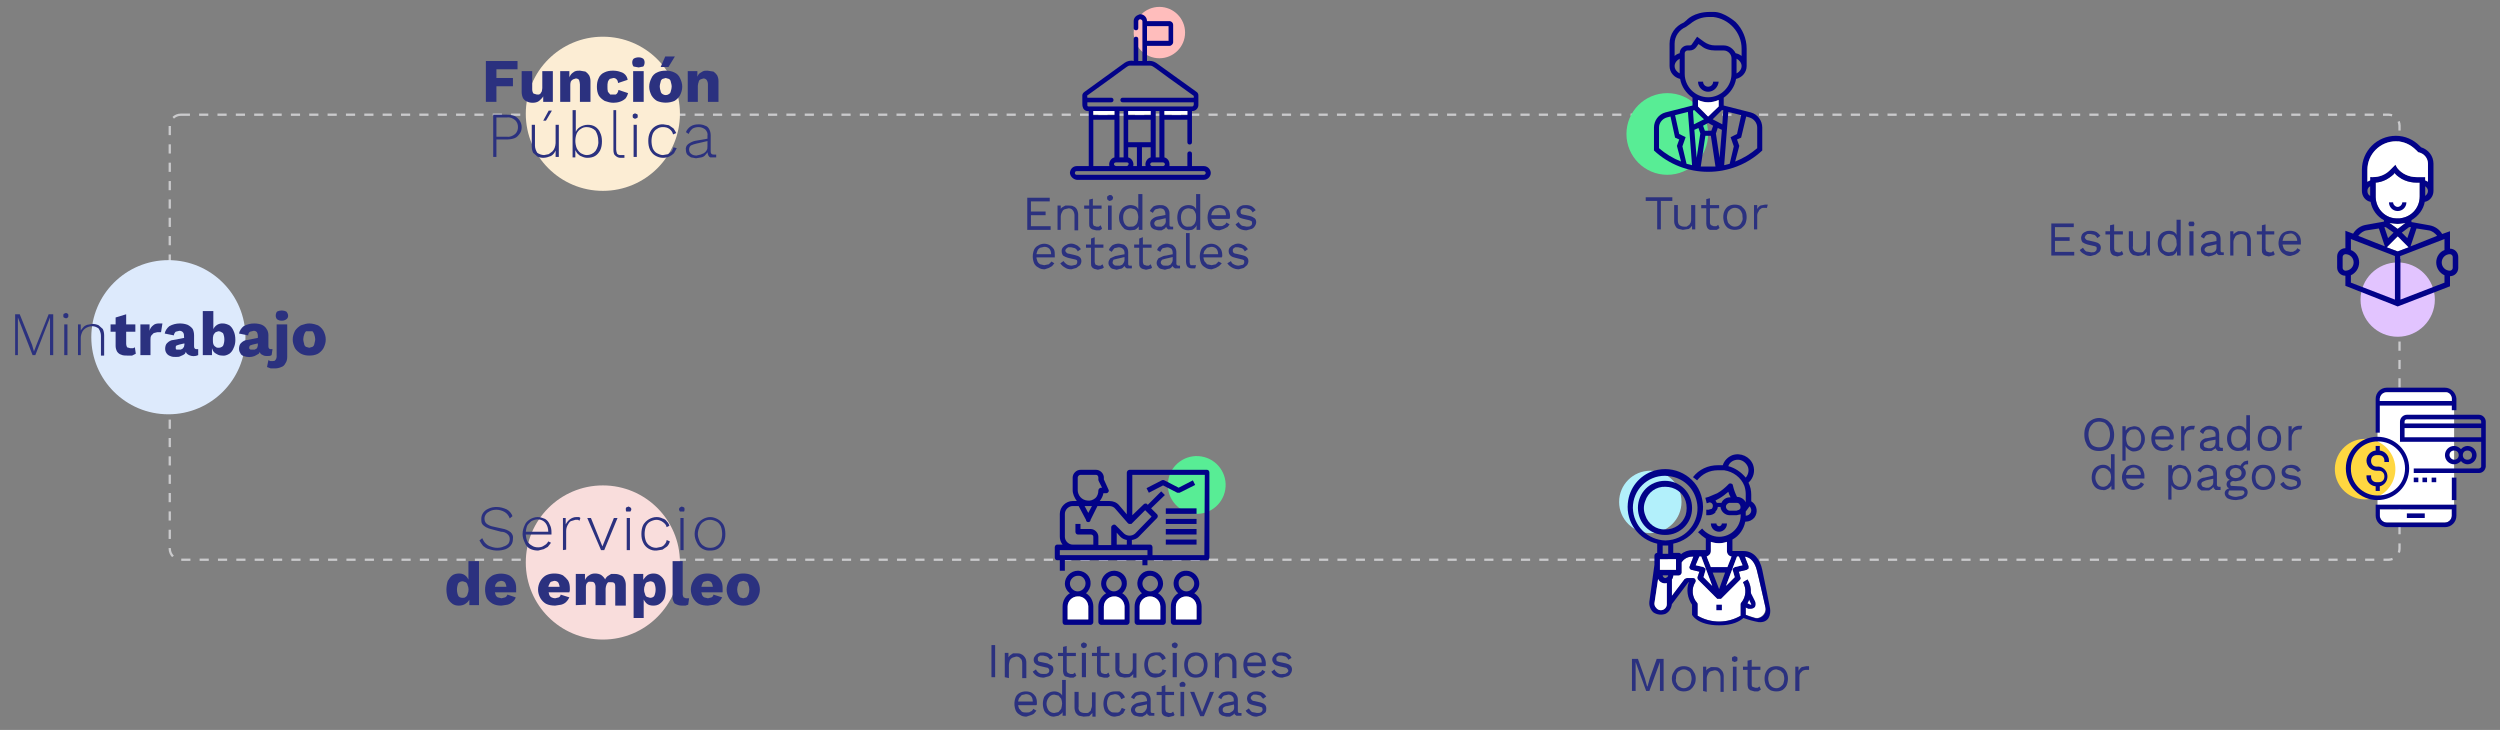 <?xml version="1.0" encoding="utf-8"?>
<!-- Generator: Adobe Illustrator 24.0.1, SVG Export Plug-In . SVG Version: 6.00 Build 0)  -->
<svg version="1.1" id="Capa_1" xmlns="http://www.w3.org/2000/svg" xmlns:xlink="http://www.w3.org/1999/xlink" x="0px" y="0px"
	 viewBox="0 0 544.9 159.1" style="enable-background:new 0 0 544.9 159.1;" xml:space="preserve">
<rect x="0" y="0" width="544.9" height="159.1" fill="#808080" stroke="none"/>
<style type="text/css">
	.st0{fill:none;stroke:#CACACC;stroke-width:0.5;stroke-miterlimit:10;stroke-dasharray:2,2;}
	.st1{fill:#FCEDD4;}
	.st2{fill:#DDEAFC;}
	.st3{fill:#F9DDDC;}
	.st4{fill:#2B317F;}
	.st5{fill:#58ED95;}
	.st6{fill:#020288;}
	.st7{fill:#FFFFFF;}
	.st8{fill:#FFBDBC;}
	.st9{fill:#E2C4FF;}
	.st10{fill:#FFD741;}
	.st11{fill:#B2F0FB;}
</style>
<title>2021-03-03_Infografia_entidades</title>
<g id="Capa_1_1_">
	<path class="st0" d="M39.4,25h481.2c1.3,0,2.4,1.1,2.4,2.4v92.2c0,1.3-1.1,2.4-2.4,2.4H39.4c-1.3,0-2.4-1.1-2.4-2.4V27.4
		C37,26.1,38.1,25,39.4,25z"/>
	<circle class="st1" cx="131.4" cy="24.8" r="16.8"/>
	<circle class="st2" cx="36.7" cy="73.5" r="16.8"/>
	<circle class="st3" cx="131.4" cy="122.6" r="16.8"/>
	<path class="st4" d="M112.8,15.1h-4.6V17h3.6v1.8h-3.6v3.4h-2.3v-8.9h6.9V15.1z"/>
	<path class="st4" d="M116.1,22.4c-0.5,0-0.9-0.1-1.3-0.3c-0.3-0.1-0.6-0.4-0.8-0.7c-0.2-0.4-0.3-0.9-0.3-1.4v-4.5h2.3v4
		c0,0.3,0.1,0.7,0.3,0.9l0.7,0.2h0.5l0.3-0.2l0.3-0.5c0-0.2,0.1-0.4,0.1-0.7v-3.7h2.3v6.7h-2.1V21c-0.2,0.4-0.6,0.7-0.9,1
		C117.1,22.3,116.6,22.4,116.1,22.4z"/>
	<path class="st4" d="M122.1,22.2v-6.7h2v2.3l-0.2-0.2c0.1-0.5,0.2-0.9,0.5-1.3c0.2-0.3,0.5-0.5,0.8-0.7c0.4-0.2,0.8-0.2,1.2-0.2
		l1.2,0.2c0.3,0.2,0.6,0.5,0.8,0.8c0.2,0.4,0.3,0.8,0.3,1.3v4.5h-2.3v-3.8c0-0.3-0.1-0.7-0.2-1c-0.2-0.2-0.4-0.3-0.7-0.3l-0.6,0.2
		c-0.2,0.1-0.4,0.3-0.5,0.5c-0.1,0.3-0.1,0.6-0.1,0.9v3.5H122.1z"/>
	<path class="st4" d="M133.6,15.4c0.6,0,1.2,0.1,1.7,0.3c0.8,0.2,1.4,0.9,1.5,1.7l-2.1,0.7c0-0.3-0.1-0.6-0.3-0.8
		c-0.2-0.2-0.4-0.3-0.7-0.3l-0.8,0.2c-0.2,0.2-0.3,0.4-0.4,0.6c-0.1,0.4-0.1,0.7-0.1,1.1c0,0.4,0,0.7,0.1,1.1l0.5,0.6h1.2
		c0.2-0.1,0.3-0.2,0.4-0.4c0.1-0.2,0.2-0.4,0.2-0.6l2.1,0.7c-0.1,0.4-0.3,0.8-0.5,1.1c-0.7,0.7-1.7,1-2.7,1c-0.7,0-1.3-0.2-1.9-0.4
		c-0.5-0.3-1-0.7-1.3-1.2c-0.3-0.6-0.4-1.2-0.4-1.9c0-0.7,0.1-1.3,0.4-1.9c0.2-0.5,0.7-1,1.2-1.2C132.3,15.5,132.9,15.4,133.6,15.4z
		"/>
	<path class="st4" d="M139.2,14.7l-1.1-0.2c-0.2-0.2-0.3-0.6-0.3-0.9c0-0.3,0.1-0.6,0.3-0.8c0.3-0.2,0.7-0.3,1.1-0.3
		c0.4,0,0.7,0.1,1,0.3c0.2,0.2,0.3,0.5,0.3,0.8c0,0.3-0.1,0.7-0.3,0.9L139.2,14.7z M140.3,15.5v6.7H138v-6.7H140.3z"/>
	<path class="st4" d="M145.1,15.4c0.7,0,1.3,0.1,1.9,0.4c0.5,0.2,1,0.7,1.2,1.2c0.3,0.6,0.5,1.2,0.5,1.9c0,0.7-0.2,1.3-0.5,1.9
		c-0.3,0.5-0.7,0.9-1.2,1.2c-1.2,0.5-2.6,0.5-3.8,0c-0.5-0.3-0.9-0.7-1.2-1.2c-0.3-0.6-0.5-1.2-0.5-1.9c0-0.7,0.2-1.3,0.5-1.9
		c0.2-0.5,0.7-1,1.2-1.2C143.8,15.5,144.4,15.4,145.1,15.4z M145.1,17l-0.7,0.2c-0.2,0.1-0.4,0.4-0.4,0.6c-0.1,0.4-0.2,0.7-0.2,1.1
		c0,0.3,0.1,0.7,0.2,1c0,0.2,0.2,0.5,0.4,0.6c0.4,0.3,1,0.3,1.4,0c0.2-0.1,0.4-0.4,0.4-0.6c0.1-0.3,0.2-0.7,0.2-1
		c0-0.4-0.1-0.7-0.2-1.1c0-0.2-0.2-0.5-0.4-0.6L145.1,17z M145,12.3h2.1l-1.4,2.3H144L145,12.3z"/>
	<path class="st4" d="M149.9,22.2v-6.7h2.1v2.3l-0.3-0.2c0.1-0.5,0.3-0.9,0.5-1.3c0.2-0.3,0.5-0.5,0.9-0.7c0.3-0.2,0.7-0.2,1.1-0.2
		l1.3,0.2c0.3,0.2,0.6,0.5,0.8,0.8c0.2,0.4,0.3,0.8,0.3,1.3v4.5h-2.3v-3.8c0-0.4-0.1-0.7-0.3-1c-0.2-0.2-0.4-0.3-0.7-0.3l-0.6,0.2
		c-0.2,0.1-0.4,0.3-0.4,0.5c-0.1,0.3-0.2,0.6-0.2,0.9v3.5H149.9z"/>
	<path class="st4" d="M110.5,25c0.6,0,1.2,0.1,1.7,0.3c0.9,0.5,1.5,1.4,1.5,2.4c0,0.5-0.1,1-0.4,1.4c-0.3,0.4-0.6,0.8-1.1,1
		c-0.5,0.2-1.1,0.3-1.7,0.3h-2.3v3.8h-0.7V25H110.5z M110.5,29.8c0.7,0.1,1.3-0.2,1.8-0.6c0.4-0.4,0.6-0.9,0.6-1.5
		c0-0.6-0.2-1.1-0.6-1.5c-0.5-0.4-1.1-0.7-1.8-0.6h-2.3v4.2H110.5z"/>
	<path class="st4" d="M118.4,34.4c-0.4,0-0.9-0.1-1.3-0.3l-0.9-0.8c-0.2-0.4-0.3-0.9-0.3-1.4v-4.7h0.7v4.5c0,0.6,0.2,1.1,0.5,1.6
		c0.4,0.3,1,0.5,1.5,0.5l1-0.2l0.8-0.6c0.2-0.2,0.4-0.5,0.5-0.8c0.1-0.3,0.2-0.7,0.2-1v-4h0.7v7h-0.7v-1.4c-0.2,0.5-0.5,0.9-1,1.2
		C119.6,34.2,119,34.4,118.4,34.4z M119.6,24.1h0.7l-1.3,2.2h-0.6L119.6,24.1z"/>
	<path class="st4" d="M128,34.4c-0.4,0-0.8-0.1-1.2-0.3c-0.4-0.1-0.7-0.4-1-0.7c-0.2-0.3-0.4-0.6-0.5-1h0.1v1.9h-0.6V24h0.7v5.1
		h-0.1c0.1-0.6,0.5-1.1,1-1.4c0.5-0.3,1.1-0.5,1.7-0.5c0.6,0,1.1,0.1,1.6,0.4c0.5,0.3,0.9,0.8,1.1,1.3c0.3,0.6,0.4,1.2,0.4,1.9
		c0,0.7-0.1,1.4-0.4,2c-0.3,0.5-0.6,0.9-1.1,1.2C129.2,34.3,128.6,34.4,128,34.4z M127.9,33.8c0.7,0,1.4-0.3,1.9-0.9
		c0.4-0.6,0.7-1.4,0.6-2.2c0-0.8-0.2-1.5-0.6-2.2c-0.5-0.5-1.2-0.8-1.9-0.8c-0.5,0-0.9,0.1-1.3,0.4c-0.4,0.2-0.7,0.6-0.9,1
		c-0.2,0.5-0.3,1.1-0.3,1.6c0,0.5,0.1,1.1,0.3,1.6c0.2,0.4,0.5,0.8,0.9,1.1C127,33.6,127.4,33.8,127.9,33.8z"/>
	<path class="st4" d="M134.3,24v8.6c0,0.3,0.1,0.6,0.2,0.9c0.2,0.2,0.4,0.3,0.7,0.3h0.9v0.6h-0.9c-0.4,0-0.8-0.2-1.1-0.5
		c-0.3-0.2-0.4-0.7-0.4-1.3V24H134.3z"/>
	<path class="st4" d="M138.4,25.9l-0.4-0.2c-0.1-0.1-0.1-0.2-0.1-0.4s0-0.3,0.1-0.4l0.4-0.2l0.5,0.2c0.1,0.1,0.1,0.2,0.1,0.4
		s0,0.3-0.1,0.4L138.4,25.9z M138.8,27.2v7h-0.7v-7L138.8,27.2z"/>
	<path class="st4" d="M144.6,27.1l1.2,0.2l1,0.7c0.2,0.3,0.4,0.6,0.6,1l-0.7,0.3c-0.1-0.5-0.4-0.9-0.8-1.2c-0.4-0.3-0.9-0.4-1.4-0.4
		c-0.5,0-0.9,0.1-1.3,0.4c-0.4,0.2-0.7,0.6-0.9,1c-0.2,0.5-0.3,1.1-0.3,1.6c0,0.6,0.1,1.2,0.3,1.7c0.2,0.4,0.5,0.8,0.9,1
		c0.4,0.2,0.8,0.4,1.3,0.4l1.1-0.2l0.8-0.6c0.2-0.3,0.3-0.6,0.4-0.9l0.7,0.2l-0.6,1.1c-0.3,0.3-0.6,0.5-1,0.7
		c-0.4,0.2-0.9,0.3-1.4,0.3c-0.6,0-1.2-0.2-1.7-0.5c-0.5-0.3-0.8-0.7-1.1-1.2c-0.3-0.6-0.4-1.3-0.4-2c0-0.7,0.1-1.3,0.4-1.9
		C142.2,27.7,143.4,27,144.6,27.1z"/>
	<path class="st4" d="M154.2,29.6c0.1-0.5-0.1-1-0.5-1.4c-0.4-0.3-0.9-0.5-1.4-0.5c-0.5,0-0.9,0.1-1.3,0.3c-0.4,0.3-0.7,0.7-0.9,1.2
		l-0.6-0.4c0.2-0.5,0.6-1,1.1-1.3c0.5-0.3,1.1-0.4,1.7-0.4c0.5,0,1,0.1,1.4,0.3c0.4,0.1,0.7,0.4,0.9,0.8c0.2,0.4,0.3,0.8,0.3,1.3V33
		c0,0.5,0.2,0.7,0.7,0.7h0.5v0.6h-1.3c-0.2-0.1-0.3-0.2-0.4-0.4c-0.1-0.2-0.2-0.5-0.2-0.8v-0.4h0.2c-0.1,0.4-0.3,0.7-0.6,1
		c-0.2,0.3-0.5,0.5-0.9,0.6l-1.2,0.2l-1.1-0.2c-0.3-0.2-0.6-0.4-0.8-0.6c-0.2-0.3-0.3-0.6-0.3-1c-0.1-0.5,0.1-1,0.5-1.3
		c0.4-0.3,1-0.6,1.5-0.7l2.9-0.5v0.5l-2.6,0.6c-0.4,0.1-0.8,0.2-1.2,0.4c-0.3,0.2-0.4,0.6-0.4,0.9c0,0.3,0.1,0.7,0.4,0.9
		c0.3,0.3,0.8,0.4,1.2,0.4l0.9-0.2l0.7-0.3c0.2-0.1,0.5-0.4,0.6-0.6c0.2-0.3,0.2-0.6,0.2-0.9L154.2,29.6z"/>
	<path class="st4" d="M108.2,110.5c0.8,0,1.5,0.2,2.2,0.5c0.6,0.3,1.1,0.9,1.3,1.5l-0.6,0.5c-0.2-0.6-0.6-1.1-1.1-1.4
		c-0.5-0.3-1.2-0.5-1.8-0.5c-0.5,0-1,0.1-1.4,0.3c-0.4,0.2-0.7,0.4-0.9,0.7c-0.2,0.3-0.3,0.6-0.3,0.9c0,0.4,0.1,0.8,0.4,1.1
		c0.5,0.4,1,0.6,1.6,0.7l1.8,0.4c0.7,0.1,1.4,0.4,1.9,0.8c0.4,0.4,0.6,0.9,0.5,1.4c0,0.5-0.1,1-0.4,1.4c-0.3,0.4-0.7,0.7-1.2,0.9
		c-1.2,0.4-2.4,0.4-3.6,0c-0.5-0.1-0.9-0.4-1.3-0.7c-0.3-0.4-0.6-0.8-0.8-1.2l0.6-0.5c0.2,0.4,0.4,0.8,0.7,1.1
		c0.3,0.3,0.7,0.6,1.1,0.7c0.5,0.2,1,0.3,1.5,0.3c0.5,0,1-0.1,1.4-0.3c0.4-0.1,0.7-0.3,1-0.6c0.2-0.3,0.3-0.6,0.3-1
		c0-0.4-0.1-0.7-0.4-1c-0.4-0.4-0.9-0.6-1.5-0.6l-1.9-0.5c-0.5-0.1-1-0.3-1.4-0.5c-0.3-0.2-0.6-0.4-0.8-0.7
		c-0.2-0.3-0.2-0.7-0.2-1.1c0-1,0.6-1.8,1.5-2.2C107,110.6,107.6,110.5,108.2,110.5z"/>
	<path class="st4" d="M117.3,120c-0.6,0-1.2-0.1-1.8-0.4c-0.5-0.3-0.9-0.7-1.1-1.3c-0.3-0.6-0.5-1.2-0.5-1.9c0-0.7,0.2-1.4,0.5-2
		c0.2-0.5,0.6-0.9,1.1-1.2c0.5-0.3,1.1-0.5,1.7-0.5c0.6,0,1.1,0.2,1.6,0.4c0.5,0.3,0.8,0.7,1,1.2c0.3,0.5,0.4,1.1,0.4,1.7v0.5h-5.8
		v-0.6h5.1c0-0.7-0.2-1.4-0.6-1.9c-0.4-0.5-1-0.8-1.7-0.8c-0.5,0-1,0.2-1.4,0.4c-0.3,0.3-0.7,0.6-0.9,1c-0.2,0.5-0.3,1.1-0.3,1.7
		c0,0.5,0.1,1.1,0.3,1.6c0.2,0.4,0.6,0.8,1,1c0.4,0.3,0.9,0.4,1.4,0.4c0.5,0,0.9-0.1,1.3-0.4c0.4-0.2,0.7-0.5,0.9-0.9l0.6,0.3
		l-0.7,0.9l-0.9,0.5L117.3,120z"/>
	<path class="st4" d="M122.7,119.9v-7h0.6v1.4c0.2-0.4,0.5-0.8,0.9-1.1c0.4-0.3,0.9-0.5,1.4-0.5h0.5c0.2,0,0.3,0.1,0.4,0.2l-0.2,0.6
		l-0.3-0.2h-0.6l-1,0.3c-0.3,0.2-0.5,0.5-0.7,0.9c-0.2,0.4-0.3,0.8-0.3,1.3v4L122.7,119.9z"/>
	<path class="st4" d="M133.8,112.9h0.8l-2.9,7H131l-3-7h0.8l2.5,6.2L133.8,112.9z"/>
	<path class="st4" d="M137,111.5h-0.5c-0.1-0.2-0.1-0.3-0.1-0.5c0-0.2,0-0.3,0.1-0.4l0.5-0.2l0.4,0.2c0.1,0.1,0.2,0.2,0.2,0.4
		c0,0.2-0.1,0.3-0.2,0.5H137z M137.3,112.9v7h-0.7v-7H137.3z"/>
	<path class="st4" d="M143.1,112.7c0.5,0,0.9,0.1,1.3,0.3c0.4,0.1,0.7,0.3,0.9,0.6c0.3,0.3,0.5,0.6,0.6,1l-0.6,0.3
		c-0.1-0.5-0.4-0.8-0.8-1.1c-0.4-0.3-0.9-0.5-1.4-0.5c-0.5,0-1,0.2-1.4,0.4c-0.4,0.2-0.7,0.6-0.9,1c-0.2,0.5-0.3,1.1-0.3,1.7
		c0,0.5,0.1,1.1,0.3,1.6c0.2,0.4,0.5,0.8,0.9,1c0.4,0.3,0.9,0.4,1.4,0.4l1-0.2c0.3-0.1,0.6-0.3,0.8-0.6c0.2-0.2,0.4-0.6,0.4-0.9
		l0.7,0.3c-0.1,0.4-0.3,0.8-0.6,1.1l-1,0.7l-1.3,0.2c-1.2,0.1-2.4-0.6-2.9-1.7c-0.3-0.6-0.4-1.2-0.4-1.9c0-0.7,0.1-1.4,0.4-2
		c0.3-0.5,0.7-0.9,1.2-1.2C141.9,112.9,142.5,112.7,143.1,112.7z"/>
	<path class="st4" d="M148.6,111.5h-0.4c-0.1-0.2-0.2-0.3-0.2-0.5c0-0.2,0.1-0.3,0.2-0.4l0.4-0.2l0.5,0.2c0.1,0.1,0.1,0.2,0.1,0.4
		c0,0.2,0,0.3-0.1,0.5H148.6z M149,112.9v7h-0.7v-7H149z"/>
	<path class="st4" d="M154.8,112.7c0.6,0,1.2,0.2,1.7,0.5c0.5,0.3,0.9,0.7,1.2,1.2c0.3,0.6,0.4,1.3,0.4,2c0,0.7-0.1,1.3-0.4,1.9
		c-0.3,0.5-0.7,1-1.2,1.3c-0.5,0.3-1.1,0.4-1.7,0.4c-1.2,0.1-2.4-0.6-2.9-1.7c-0.3-0.6-0.5-1.2-0.5-1.9c0-0.7,0.2-1.4,0.5-2
		c0.3-0.5,0.7-0.9,1.2-1.2C153.6,112.9,154.2,112.7,154.8,112.7z M154.8,113.3c-0.5,0-1,0.1-1.4,0.4c-0.4,0.2-0.7,0.6-0.9,1
		c-0.2,0.5-0.4,1.1-0.4,1.7c0,0.6,0.2,1.1,0.4,1.6c0.2,0.4,0.5,0.8,0.9,1c0.4,0.3,0.9,0.4,1.4,0.4c0.5,0,1-0.1,1.4-0.4
		c0.4-0.2,0.7-0.6,0.9-1c0.2-0.5,0.3-1.1,0.3-1.6c0-0.6-0.1-1.2-0.3-1.7c-0.2-0.4-0.5-0.8-0.9-1
		C155.8,113.5,155.3,113.3,154.8,113.3z"/>
	<path class="st4" d="M100,132c-0.5,0-1-0.1-1.4-0.4c-0.4-0.3-0.8-0.7-1-1.2c-0.2-0.6-0.3-1.3-0.3-1.9c0-0.6,0.1-1.3,0.3-1.9
		c0.3-0.5,0.6-0.9,1-1.2c0.4-0.3,1-0.4,1.5-0.4c0.6,0,1.1,0.2,1.5,0.6c0.4,0.4,0.6,0.9,0.7,1.4l-0.2,0.3v-5h2.3v9.6h-2.1v-2.3
		l0.2,0.2c0,0.4-0.1,0.9-0.4,1.2c-0.2,0.3-0.5,0.5-0.8,0.7C100.9,131.9,100.5,132,100,132z M100.8,130.3c0.3,0,0.5,0,0.7-0.2
		c0.2-0.1,0.4-0.4,0.4-0.6c0.3-0.6,0.3-1.4,0-2c0-0.2-0.2-0.5-0.4-0.6l-0.6-0.2c-0.4,0-0.7,0.1-1,0.4c-0.4,0.9-0.4,1.9,0,2.8
		C100.1,130.2,100.5,130.3,100.8,130.3z"/>
	<path class="st4" d="M109.3,132c-0.7,0-1.3-0.1-1.9-0.4c-0.5-0.3-1-0.7-1.3-1.2c-0.5-1.2-0.5-2.6,0-3.8c0.3-0.5,0.8-0.9,1.3-1.2
		c1.1-0.5,2.5-0.5,3.6,0c0.5,0.3,0.8,0.6,1.1,1.1c0.3,0.5,0.4,1.1,0.4,1.7v0.9h-5.4v-1.2h4.4l-1.1,0.4c0-0.5-0.1-0.9-0.3-1.3
		c-0.2-0.3-0.6-0.4-0.9-0.4l-0.7,0.2c-0.2,0.2-0.4,0.4-0.5,0.6c-0.1,0.4-0.2,0.7-0.2,1.1c0,0.4,0.1,0.7,0.2,1.1
		c0.1,0.3,0.3,0.5,0.5,0.6l0.8,0.2l0.8-0.2c0.2-0.1,0.4-0.3,0.5-0.6l1.8,0.6c-0.1,0.4-0.4,0.8-0.7,1c-0.3,0.3-0.7,0.5-1.1,0.6
		L109.3,132z"/>
	<path class="st4" d="M121,132c-0.7,0-1.4-0.1-2-0.4c-0.5-0.3-0.9-0.7-1.2-1.2c-0.7-1.2-0.7-2.6,0-3.8c0.3-0.5,0.7-0.9,1.2-1.2
		c0.6-0.3,1.2-0.4,1.8-0.4c0.7,0,1.3,0.1,1.9,0.4c0.4,0.3,0.8,0.7,1.1,1.1c0.3,0.5,0.4,1.1,0.4,1.7v0.5c0,0.1-0.1,0.3-0.1,0.4h-5.3
		v-1.2h4.3l-1.1,0.4c0-0.5-0.1-0.9-0.3-1.3c-0.2-0.3-0.6-0.4-0.9-0.4l-0.7,0.2c-0.2,0.1-0.3,0.4-0.4,0.6c-0.2,0.3-0.2,0.7-0.2,1.1
		c0,0.4,0.1,0.7,0.2,1.1c0.1,0.3,0.3,0.5,0.5,0.6c0.2,0.1,0.5,0.2,0.8,0.2l0.8-0.2c0.2-0.1,0.4-0.4,0.4-0.6l1.9,0.6
		c-0.2,0.4-0.4,0.7-0.7,1c-0.3,0.3-0.7,0.5-1.1,0.6L121,132z"/>
	<path class="st4" d="M125.5,131.9v-6.8h2v1.3c0.2-0.4,0.5-0.8,0.9-1c0.4-0.3,0.8-0.4,1.3-0.4c0.5,0,0.9,0.1,1.3,0.3
		c0.4,0.3,0.7,0.6,0.9,1c0.1-0.3,0.3-0.5,0.5-0.7l0.8-0.5h0.9c0.4,0,0.8,0.1,1.2,0.3c0.4,0.1,0.6,0.4,0.8,0.8
		c0.2,0.4,0.3,0.8,0.3,1.3v4.5h-2.3v-4c0-0.4,0-0.7-0.2-0.9c-0.2-0.2-0.4-0.2-0.7-0.2h-0.6c-0.2,0.1-0.3,0.3-0.4,0.5
		c-0.1,0.3-0.2,0.6-0.2,0.9v3.6h-2.2v-4c0-0.3-0.1-0.7-0.3-0.9c-0.2-0.2-0.4-0.2-0.7-0.2h-0.5c-0.2,0.1-0.4,0.3-0.5,0.5
		c-0.1,0.3-0.1,0.6-0.1,0.9v3.6L125.5,131.9z"/>
	<path class="st4" d="M138.1,134.7v-9.6h2.1v2.5l-0.2-0.3c0-0.4,0.1-0.9,0.4-1.2c0.2-0.3,0.5-0.6,0.8-0.8c0.4-0.2,0.8-0.3,1.2-0.3
		c0.5,0,1,0.1,1.4,0.4c0.4,0.3,0.8,0.7,1,1.2c0.2,0.6,0.3,1.3,0.3,1.9c0,0.6-0.1,1.3-0.3,1.9c-0.2,0.5-0.6,0.9-1,1.2
		c-0.4,0.3-0.9,0.4-1.4,0.4c-0.5,0-1.1-0.1-1.5-0.5c-0.4-0.4-0.7-0.9-0.8-1.4l0.2-0.3v4.9L138.1,134.7z M141.7,130.3
		c0.3,0,0.7-0.1,0.9-0.4c0.4-0.9,0.4-1.9,0-2.8c-0.2-0.3-0.6-0.4-0.9-0.4l-0.7,0.2c-0.2,0.1-0.4,0.4-0.4,0.6c-0.3,0.6-0.3,1.4,0,2
		c0,0.2,0.2,0.5,0.4,0.6L141.7,130.3z"/>
	<path class="st4" d="M148.8,122.3v7.3c0,0.2,0.1,0.4,0.2,0.6l0.5,0.2h0.7l-0.2,1.4l-0.6,0.2h-0.8c-0.6,0-1.1-0.2-1.6-0.5
		c-0.3-0.5-0.5-1-0.4-1.6v-7.6L148.8,122.3z"/>
	<path class="st4" d="M154.3,132c-0.7,0-1.4-0.1-2-0.4c-0.5-0.3-0.9-0.7-1.2-1.2c-0.7-1.2-0.7-2.6,0-3.8c0.3-0.5,0.7-0.9,1.2-1.2
		c0.6-0.3,1.2-0.4,1.9-0.4c0.6,0,1.2,0.1,1.8,0.4c0.5,0.3,0.8,0.6,1.1,1.1c0.3,0.5,0.4,1.1,0.4,1.7v0.9h-5.4v-1.2h4.3l-1,0.4
		c0-0.5-0.1-0.9-0.3-1.3c-0.2-0.3-0.6-0.4-0.9-0.4l-0.8,0.2c-0.2,0.1-0.3,0.4-0.4,0.6c-0.1,0.4-0.2,0.7-0.2,1.1
		c0,0.4,0.1,0.7,0.2,1.1c0.1,0.3,0.3,0.5,0.5,0.6l0.8,0.2l0.8-0.2c0.2-0.1,0.4-0.4,0.4-0.6l1.9,0.6c-0.2,0.4-0.4,0.7-0.7,1
		c-0.3,0.3-0.7,0.5-1.1,0.6L154.3,132z"/>
	<path class="st4" d="M162,125c0.7,0,1.3,0.1,1.9,0.4c0.5,0.3,0.9,0.7,1.2,1.2c0.7,1.2,0.7,2.6,0,3.8c-0.3,0.5-0.7,0.9-1.2,1.2
		c-0.6,0.3-1.2,0.4-1.9,0.4c-0.6,0-1.2-0.1-1.8-0.4c-0.5-0.3-1-0.7-1.3-1.2c-0.7-1.2-0.7-2.6,0-3.8c0.3-0.5,0.8-0.9,1.3-1.2
		C160.8,125.1,161.4,125,162,125z M162,126.6l-0.7,0.2c-0.2,0.1-0.4,0.4-0.4,0.6c-0.3,0.7-0.3,1.5,0,2.2c0.1,0.2,0.2,0.4,0.4,0.6
		l0.7,0.2l0.7-0.2c0.2-0.2,0.3-0.4,0.4-0.6c0.3-0.7,0.3-1.5,0-2.2c0-0.2-0.2-0.5-0.4-0.6L162,126.6z"/>
	<path class="st4" d="M11.6,68.5v8.9h-0.7v-8.2l0,0l-3.2,8.2H7.1l-3.2-8.2l0,0v8.2H3.3v-8.9h1L7,75.2l0.4,1.4l0,0l0.5-1.3l2.7-6.8
		L11.6,68.5z"/>
	<path class="st4" d="M14.4,69.4l-0.5-0.2c-0.1-0.1-0.1-0.2-0.1-0.4s0-0.3,0.1-0.4l0.5-0.2l0.4,0.2c0.1,0.1,0.1,0.2,0.1,0.4
		s0,0.3-0.1,0.4L14.4,69.4z M14.7,70.7v6.7H14v-6.7L14.7,70.7z"/>
	<path class="st4" d="M17,77.4v-6.7h0.6v1.6h-0.1c0.1-0.3,0.3-0.6,0.6-0.9c0.2-0.3,0.6-0.5,0.9-0.6l1.1-0.2c0.5,0,1,0.1,1.4,0.3
		l0.9,0.8c0.2,0.4,0.3,0.9,0.3,1.4v4.4H22v-4.3c0-0.6-0.2-1.1-0.5-1.6c-0.4-0.3-0.9-0.5-1.4-0.5c-0.4,0-0.8,0.1-1.2,0.3
		c-0.4,0.2-0.7,0.5-0.9,0.8c-0.2,0.4-0.4,0.9-0.4,1.4v3.8L17,77.4z"/>
	<path class="st4" d="M29.5,70.7v1.6h-5.4v-1.6H29.5z M27.5,68.5V75c0,0.2,0.1,0.5,0.2,0.7l0.7,0.2H29l0.4-0.2l0.2,1.4l-0.8,0.4
		h-1.1c-0.4,0-0.9,0-1.3-0.2c-0.4-0.1-0.7-0.4-0.9-0.7c-0.2-0.4-0.3-0.8-0.3-1.2v-6.2L27.5,68.5z"/>
	<path class="st4" d="M30.6,77.4v-6.7h2v1.4c0.1-0.5,0.4-0.9,0.8-1.2c0.3-0.3,0.8-0.4,1.2-0.4h0.8l-0.3,1.9h-0.8l-0.8,0.2L33,73.1
		c-0.2,0.3-0.2,0.6-0.2,0.9v3.4H30.6z"/>
	<path class="st4" d="M40.1,73.1c0-0.6-0.4-1-1-1l-0.8,0.2c-0.2,0.2-0.4,0.5-0.4,0.8l-2-0.4c0.1-0.6,0.5-1.2,1-1.6
		c0.7-0.4,1.5-0.6,2.3-0.6c0.6,0,1.2,0.1,1.7,0.3c0.4,0.2,0.8,0.5,1.1,0.9c0.2,0.4,0.3,0.9,0.3,1.4v2.4c0,0.4,0.2,0.6,0.5,0.6h0.4
		v1.3c-0.6,0.3-1.4,0.3-2,0c-0.2-0.1-0.5-0.3-0.6-0.5c-0.1-0.2-0.2-0.5-0.2-0.8h0.2c0,0.4-0.1,0.7-0.3,1c-0.2,0.2-0.6,0.4-0.9,0.5
		c-0.3,0.2-0.7,0.2-1.1,0.2c-0.4,0-0.8,0-1.2-0.2c-0.3-0.1-0.6-0.3-0.8-0.6c-0.2-0.3-0.3-0.6-0.3-1c0-0.4,0.1-0.9,0.4-1.2
		c0.4-0.4,0.9-0.7,1.4-0.7l2.6-0.5v1.2l-1.3,0.3l-0.6,0.2c-0.2,0.1-0.2,0.2-0.2,0.5s0,0.3,0.2,0.4h0.9l0.4-0.2l0.3-0.4
		c0-0.2,0.1-0.3,0.1-0.5L40.1,73.1z"/>
	<path class="st4" d="M48.4,77.5c-0.4,0-0.8-0.1-1.1-0.3c-0.4-0.2-0.7-0.4-0.9-0.8c-0.2-0.4-0.3-0.8-0.4-1.2l0.2-0.2v2.4h-2v-9.6
		h2.3v5l-0.2-0.3c0.1-1.2,1.1-2.1,2.3-2c0.5,0,1,0.2,1.4,0.4c0.4,0.3,0.7,0.7,0.9,1.2c0.3,0.6,0.4,1.3,0.4,2c0,0.6-0.1,1.2-0.4,1.8
		c-0.2,0.5-0.5,0.9-0.9,1.2C49.5,77.4,49,77.6,48.4,77.5z M47.6,75.8c0.4,0,0.7-0.1,1-0.4c0.2-0.4,0.3-0.9,0.3-1.4
		c0-0.5-0.1-1-0.3-1.4c-0.3-0.2-0.6-0.4-1-0.4L47,72.4c-0.2,0.2-0.4,0.4-0.5,0.7c-0.1,0.3-0.1,0.6-0.1,0.9c0,0.3,0,0.7,0.1,1
		c0.1,0.3,0.3,0.5,0.5,0.6C47.2,75.8,47.4,75.8,47.6,75.8z"/>
	<path class="st4" d="M56.2,73.1c0-0.2-0.1-0.5-0.2-0.7c-0.2-0.2-0.4-0.3-0.7-0.3l-0.8,0.2c-0.3,0.2-0.4,0.5-0.4,0.8l-2-0.4
		c0.1-0.6,0.5-1.2,1-1.6c0.7-0.4,1.5-0.6,2.3-0.6c0.6,0,1.2,0.1,1.7,0.3c0.4,0.2,0.8,0.5,1,0.9c0.3,0.4,0.4,0.9,0.4,1.4v2.4
		c0,0.4,0.2,0.6,0.5,0.6h0.4l-0.2,1.3c-0.3,0.2-0.6,0.2-0.9,0.2c-0.3,0-0.7,0-1-0.2c-0.2-0.1-0.5-0.2-0.6-0.5
		c-0.2-0.2-0.2-0.5-0.2-0.8h0.2c0,0.4-0.1,0.7-0.3,1l-0.9,0.5c-0.8,0.3-1.6,0.3-2.4,0c-0.3-0.1-0.6-0.3-0.7-0.6
		c-0.2-0.3-0.3-0.6-0.3-1c0-0.4,0.1-0.9,0.4-1.2c0.4-0.4,0.9-0.7,1.4-0.7l2.5-0.5v1.2l-1.3,0.3l-0.6,0.2c-0.1,0.1-0.2,0.3-0.2,0.5
		c0,0.2,0.1,0.3,0.3,0.4h0.9l0.4-0.2c0.1-0.1,0.2-0.2,0.2-0.4c0.1-0.1,0.1-0.3,0.1-0.5L56.2,73.1z"/>
	<path class="st4" d="M62.6,70.7v7.1c0,0.5-0.1,1-0.4,1.4c-0.2,0.4-0.5,0.7-0.9,0.8c-0.4,0.2-0.9,0.3-1.4,0.3H59L58.2,80l0.3-1.5
		l0.4,0.2h0.5c0.2,0,0.5,0,0.6-0.2c0.2-0.2,0.3-0.5,0.3-0.8v-7H62.6z M61.4,69.9c-0.4,0-0.7-0.1-1-0.3c-0.2-0.2-0.3-0.5-0.3-0.8
		c0-0.3,0.1-0.7,0.3-0.9c0.6-0.3,1.4-0.3,2,0c0.2,0.2,0.4,0.6,0.4,0.9c0,0.3-0.1,0.6-0.4,0.8C62.1,69.8,61.8,69.9,61.4,69.9z"/>
	<path class="st4" d="M67.4,70.5c0.7,0,1.3,0.2,1.9,0.4c0.5,0.3,0.9,0.7,1.2,1.2c0.3,0.6,0.5,1.2,0.5,1.9c0,0.7-0.2,1.3-0.5,1.9
		c-0.3,0.5-0.7,0.9-1.2,1.2c-0.6,0.3-1.2,0.4-1.9,0.4c-0.6,0-1.2-0.1-1.8-0.4c-0.5-0.3-1-0.7-1.3-1.2c-0.3-0.6-0.5-1.2-0.5-1.9
		c0-0.7,0.2-1.3,0.5-1.9c0.3-0.5,0.8-0.9,1.3-1.2C66.2,70.7,66.8,70.5,67.4,70.5z M67.4,72.2h-0.7c-0.2,0.2-0.3,0.4-0.4,0.7
		c-0.1,0.3-0.2,0.7-0.2,1c0,0.4,0.1,0.7,0.2,1.1c0,0.2,0.2,0.5,0.4,0.6l0.7,0.2l0.7-0.2c0.2-0.1,0.4-0.4,0.4-0.6
		c0.1-0.4,0.2-0.7,0.2-1.1c0-0.3-0.1-0.7-0.2-1c-0.1-0.3-0.2-0.5-0.4-0.7H67.4z"/>
	
		<ellipse transform="matrix(0.16 -0.987 0.987 0.16 114.773 346.3)" class="st5" cx="260.9" cy="105.7" rx="6.3" ry="6.3"/>
	<path class="st6" d="M263.1,102.4h-16.9c-0.3,0-0.6,0.3-0.6,0.6c0,0,0,0,0,0v9.1l-1.7-2c-0.5-0.6-1.3-0.9-2.1-0.9h-2.1
		c0.4-0.5,0.7-1.1,0.8-1.7h0.6c0.2,0,0.4-0.1,0.5-0.3c0.1-0.1,0.1-0.4,0-0.5l-1-2.2v-0.4c0-0.9-0.8-1.7-1.7-1.7h-3.4
		c-0.9,0-1.7,0.8-1.7,1.7v2.7c0,0.9,0.4,1.7,0.9,2.4h-0.9c-1.5,0-2.8,1.3-2.8,2.8v0v5c0,0.6,0.2,1.2,0.6,1.7h-1.2
		c-0.3,0-0.5,0.3-0.5,0.6v2.2c0,0.3,0.2,0.6,0.5,0.6h0.6v2.3h1.1v-2.3H249v1.1h1.1v-1.1h13c0.3,0,0.5-0.3,0.5-0.6V103
		C263.6,102.7,263.4,102.4,263.1,102.4z M234.9,104.1c0-0.3,0.3-0.6,0.6-0.6l0,0h3.4c0.3,0,0.5,0.3,0.5,0.6v0.6
		c0.1,0.1,0.1,0.1,0.1,0.2l0.7,1.4H240c-0.3,0-0.6,0.3-0.6,0.6c0,0,0,0,0,0c0,0.6-0.2,1.3-0.7,1.7c-0.5,0.4-1.1,0.6-1.7,0.5
		c-1.2-0.1-2.1-1.1-2.1-2.3L234.9,104.1z M238,110.3l-0.8,1.5l-0.8-1.5H238z M232.1,117v-5c0-0.9,0.8-1.7,1.7-1.7h1.3l1.6,3
		c0,0.3,0.2,0.5,0.5,0.5s0.5-0.2,0.5-0.5l1.5-3h2.6c0.5,0,1,0.2,1.3,0.6l2.7,3.1c0.1,0.1,0.2,0.2,0.4,0.2h0.4l3-3l1.4,1.4l-3.6,3.7
		c-0.7,0.6-1.7,0.6-2.4,0l-1.8-1.8c-0.2-0.2-0.4-0.2-0.6-0.1c-0.2,0.1-0.4,0.3-0.4,0.5v3.9h-2.8V117c0-0.9-0.8-1.7-1.7-1.7h-2.2
		v-1.1h-1.1v1.7c0,0.3,0.2,0.6,0.5,0.6h2.8c0.4,0,0.6,0.2,0.6,0.5v1.7h-4.5C232.9,118.7,232.1,117.9,232.1,117z M243.4,118.7v-2.6
		l0.8,0.9c0.4,0.4,0.9,0.6,1.4,0.7v1H243.4z M250.1,121H231v-1.1h19.1L250.1,121z M262.5,121h-11.3v-1.7c0-0.3-0.2-0.6-0.5-0.6h-4
		v-1c0.6-0.1,1.1-0.3,1.5-0.7l4-4.1c0.2-0.2,0.2-0.6,0-0.8l-1.3-1.3l3-2.9l-0.8-0.8l-3,3v-0.2c-0.2-0.2-0.6-0.2-0.8,0l-2.5,2.4v-8.8
		h15.8L262.5,121z"/>
	<path class="st6" d="M253.5,105.8l3.1,1.6h0.5l3.4-1.7l-0.5-1l-3.1,1.6l-3.1-1.6c-0.2-0.1-0.4-0.1-0.6,0l-3.3,1.7l0.5,1
		L253.5,105.8z"/>
	<path class="st6" d="M254.1,110.8h6.7v1.2h-6.7L254.1,110.8z"/>
	<path class="st6" d="M254.1,113.1h6.7v1.1h-6.7L254.1,113.1z"/>
	<path class="st6" d="M254.1,115.3h6.7v1.2h-6.7L254.1,115.3z"/>
	<path class="st6" d="M254.1,117.6h6.7v1.1h-6.7L254.1,117.6z"/>
	<path class="st6" d="M231.6,132.2v3.4c0,0.3,0.2,0.6,0.5,0.6h5.6c0.3,0,0.6-0.3,0.6-0.6v0v-3.4c0-1.2-0.6-2.3-1.6-2.9
		c0.6-0.5,1-1.3,1-2.1c0.1-1.5-1.1-2.7-2.6-2.8c-0.1,0-0.1,0-0.2,0c-1.5,0-2.8,1.3-2.8,2.8v0c0,0.8,0.4,1.6,1.1,2.1
		C232.2,129.9,231.6,131,231.6,132.2z M233.2,127.2c0-0.9,0.8-1.7,1.7-1.7c0.9-0.1,1.6,0.6,1.7,1.5c0,0.1,0,0.1,0,0.2
		c0,0.9-0.8,1.7-1.7,1.7C234,128.9,233.2,128.1,233.2,127.2L233.2,127.2z M232.7,132.2c0-1.2,1-2.2,2.2-2.2c1.2-0.1,2.2,0.9,2.3,2.1
		c0,0,0,0.1,0,0.1v2.8h-4.5V132.2z"/>
	<path class="st6" d="M239.4,132.2v3.4c0,0.3,0.3,0.6,0.6,0.6h0h5.6c0.3,0,0.6-0.3,0.6-0.6v0v-3.4c0-1.2-0.6-2.3-1.6-2.9
		c0.6-0.5,1-1.3,1-2.1c0.1-1.5-1.1-2.7-2.6-2.8c-0.1,0-0.1,0-0.2,0c-1.5,0-2.8,1.3-2.8,2.8v0c0,0.8,0.4,1.6,1.1,2.1
		C240.1,129.9,239.4,131,239.4,132.2L239.4,132.2z M241.1,127.2c0-0.9,0.8-1.7,1.7-1.7c0.9,0,1.7,0.8,1.7,1.7c0,0,0,0,0,0
		c0,0.9-0.8,1.7-1.7,1.7C241.9,128.9,241.1,128.1,241.1,127.2C241.1,127.2,241.1,127.2,241.1,127.2z M240.6,132.2
		c0-1.2,1-2.2,2.2-2.2c1.2-0.1,2.2,0.9,2.3,2.1c0,0,0,0.1,0,0.1v2.8h-4.5V132.2z"/>
	<path class="st6" d="M247.3,132.2v3.4c0,0.3,0.3,0.6,0.6,0.6h0h5.6c0.3,0,0.6-0.3,0.6-0.6v0v-3.4c0-1.2-0.7-2.3-1.7-2.9
		c0.7-0.5,1.1-1.3,1.1-2.1c0-1.5-1.3-2.8-2.8-2.8l0,0c-1.5-0.1-2.7,1.1-2.8,2.6c0,0.1,0,0.1,0,0.2c0,0.8,0.4,1.6,1,2.1
		C247.9,129.9,247.3,131,247.3,132.2z M249,127.2c0-0.9,0.8-1.7,1.7-1.7c0.9,0,1.7,0.8,1.7,1.7c0,0.9-0.8,1.7-1.7,1.7
		C249.8,128.9,249,128.1,249,127.2z M248.4,132.2c0-1.2,1-2.2,2.2-2.2c0,0,0.1,0,0.1,0c1.2,0,2.2,1,2.2,2.2v2.8h-4.5V132.2z"/>
	<path class="st6" d="M255.2,132.2v3.4c0,0.3,0.3,0.6,0.6,0.6h0h5.6c0.3,0,0.5-0.3,0.5-0.6v-3.4c0-1.2-0.6-2.3-1.6-2.9
		c0.7-0.5,1.1-1.3,1.1-2.1c0-1.5-1.3-2.8-2.8-2.8c-1.5-0.1-2.7,1.1-2.8,2.6c0,0.1,0,0.1,0,0.2c0,0.8,0.4,1.6,1,2.1
		C255.8,129.9,255.2,131,255.2,132.2z M256.9,127.2c-0.1-0.9,0.6-1.6,1.5-1.7c0.1,0,0.1,0,0.2,0c0.9,0,1.7,0.8,1.7,1.7v0
		c0,0.9-0.8,1.7-1.7,1.7C257.7,128.9,256.9,128.1,256.9,127.2L256.9,127.2z M256.3,132.2c0-1.2,1-2.2,2.2-2.2c0,0,0.1,0,0.1,0
		c1.2,0,2.2,1,2.2,2.2c0,0,0,0,0,0v2.8h-4.5V132.2z"/>
	<path class="st7" d="M232.7,132.2c0-1.2,1-2.2,2.2-2.2c1.2-0.1,2.2,0.9,2.3,2.1c0,0,0,0.1,0,0.1v2.8h-4.5V132.2z"/>
	<path class="st7" d="M240.6,132.2c0-1.2,1-2.2,2.2-2.2c1.2-0.1,2.2,0.9,2.3,2.1c0,0,0,0.1,0,0.1v2.8h-4.5V132.2z"/>
	<path class="st7" d="M248.4,132.2c0-1.2,1-2.2,2.2-2.2c0,0,0.1,0,0.1,0c1.2,0,2.2,1,2.2,2.2v2.8h-4.5V132.2z"/>
	<path class="st7" d="M256.3,132.2c0-1.2,1-2.2,2.2-2.2c0,0,0.1,0,0.1,0c1.2,0,2.2,1,2.2,2.2c0,0,0,0,0,0v2.8h-4.5V132.2z"/>
	<circle class="st8" cx="252.7" cy="7.1" r="5.6"/>
	<path class="st6" d="M262.4,36.2h-2.6v-2.7c0-0.3-0.2-0.5-0.5-0.5s-0.5,0.2-0.5,0.5v2.7h-3.9v-0.4c0-0.7-0.4-1.3-1.1-1.5v-8.2h5V31
		c0,0.3,0.2,0.5,0.5,0.5s0.5-0.2,0.5-0.5v-6.8h0.1c0.7,0,1.3-0.6,1.3-1.3v-2.1c0-0.3-0.1-0.5-0.3-0.7l-8.9-6.4
		c-0.6-0.4-1.3-0.5-2-0.4V10h4.9c0.4,0,0.8-0.4,0.8-0.8c0,0,0,0,0,0V5.4c0-0.4-0.3-0.7-0.7-0.8h-5c0-0.8-0.6-1.4-1.3-1.5
		c-0.2,0-0.3,0-0.5,0.1c-0.6,0.2-1.1,0.7-1.1,1.4v1.5c0,0.3,0.2,0.5,0.5,0.5s0.5-0.2,0.5-0.5V4.6c0-0.2,0.2-0.4,0.4-0.4
		c0.2,0,0.5,0.2,0.5,0.4v8.7h-0.9V8.5c0-0.3-0.2-0.5-0.5-0.5s-0.5,0.2-0.5,0.5v4.8c-0.7-0.2-1.4,0-2,0.4l-8.7,6.3
		c-0.3,0.2-0.5,0.5-0.5,0.8c0,2.3,0,2.3,0.1,2.5c0.1,0.6,0.7,1,1.3,0.9v12h-2.6c-0.8,0-1.4,0.6-1.5,1.4c0,0.8,0.7,1.5,1.5,1.6h27.7
		c0.8,0,1.5-0.7,1.5-1.5S263.2,36.2,262.4,36.2z M254.7,5.7v3.2H250V5.7H254.7z M253.9,35.8c0,0.2-0.2,0.4-0.4,0.4h-2.4
		c-0.2,0-0.4-0.2-0.4-0.4s0.2-0.4,0.4-0.4h2.4C253.7,35.4,253.9,35.6,253.9,35.8z M249.7,36.2h-0.8v-4.1h1.9v2.2
		C250,34.5,249.5,35.4,249.7,36.2z M245.9,34.3v-2.2h1.9v4.1H247C247.2,35.4,246.7,34.5,245.9,34.3z M241.8,36.2h-3.5V26.1h4.6v8.2
		C242.1,34.5,241.6,35.4,241.8,36.2L241.8,36.2z M238.3,25.1v-0.9h4.6v0.9H238.3z M243.3,35.4h2.3c0.2,0,0.4,0.1,0.4,0.3
		c0,0.2-0.2,0.5-0.4,0.5h-2.3c-0.2,0-0.5-0.2-0.5-0.4C242.8,35.5,243,35.4,243.3,35.4L243.3,35.4z M244,34.3V24.2h0.9v10.1L244,34.3
		z M245.9,31v-4.9h4.9V31L245.9,31z M245.9,25.1v-0.9h4.9v0.9H245.9z M251.9,34.3V24.2h0.8v10.1L251.9,34.3z M258.8,25.1h-5v-0.9h5
		V25.1z M237.2,23.2c-0.1,0-0.2-0.1-0.2-0.2v-0.7h5.2c0.3,0,0.5-0.2,0.5-0.5s-0.2-0.5-0.5-0.5H237c0-0.4-0.1-0.5,0-0.5
		c9.1-6.5,8.7-6.5,9.3-6.5h4.3c0.8,0,0.3,0,9.6,6.6v0.4h-15.5c-0.3,0-0.5,0.2-0.5,0.5s0.2,0.5,0.5,0.5h15.5c0,0.7,0,0.7-0.1,0.7
		c0,0.1-0.1,0.2-0.2,0.2l0,0H237.2L237.2,23.2z M262.4,38.1h-27.7c-0.3,0-0.5-0.2-0.4-0.5c0-0.2,0.2-0.3,0.4-0.3h27.7
		c0.2,0,0.4,0.2,0.4,0.4C262.8,37.9,262.6,38.1,262.4,38.1z"/>
	<rect x="238.3" y="24.2" class="st7" width="4.6" height="0.8"/>
	<rect x="245.9" y="24.2" class="st7" width="4.9" height="0.8"/>
	<rect x="253.8" y="24.2" class="st7" width="5" height="0.8"/>
	<path class="st4" d="M223.9,50.1v-7h4.9v0.8h-4.1v2.2h3.2v0.8h-3.2v2.4h4.3v0.8H223.9z"/>
	<path class="st4" d="M230.5,50.1v-5.3h0.7V46l-0.2-0.2c0.2-0.2,0.3-0.5,0.5-0.6l0.7-0.4h0.7c0.4,0,0.8,0,1.1,0.2
		c0.3,0.1,0.5,0.3,0.7,0.6c0.2,0.4,0.3,0.8,0.3,1.2v3.4h-0.8V47c0-0.4-0.1-0.9-0.4-1.2c-0.2-0.3-0.6-0.4-0.9-0.4l-0.8,0.2
		c-0.3,0.1-0.5,0.3-0.6,0.6c-0.2,0.3-0.3,0.7-0.3,1.1v2.8L230.5,50.1z"/>
	<path class="st4" d="M240.1,44.8v0.7h-3.8v-0.7H240.1z M238.2,43.3v5.3c0,0.2,0.1,0.4,0.2,0.6l0.6,0.2h0.5l0.4-0.3l0.3,0.7
		c-0.1,0.2-0.3,0.3-0.5,0.4h-0.8l-0.8-0.2c-0.2-0.1-0.4-0.2-0.5-0.4c-0.2-0.2-0.2-0.5-0.2-0.8v-5.3L238.2,43.3z"/>
	<path class="st4" d="M241.9,43.8c-0.2,0-0.3-0.1-0.4-0.2c-0.2-0.1-0.2-0.3-0.2-0.5s0-0.3,0.2-0.4s0.2-0.2,0.4-0.2s0.4,0,0.5,0.2
		c0.1,0.1,0.2,0.2,0.2,0.4c0,0.2-0.1,0.4-0.2,0.5L241.9,43.8z M242.3,44.8v5.3h-0.8v-5.3H242.3z"/>
	<path class="st4" d="M246.4,50.2c-0.5,0-0.9-0.1-1.3-0.3c-0.3-0.3-0.6-0.6-0.8-1c-0.3-0.4-0.4-1-0.4-1.5c0-0.5,0.1-1,0.4-1.5
		c0.2-0.4,0.5-0.7,0.9-0.9c0.4-0.2,0.8-0.3,1.2-0.3c0.4,0,0.8,0.1,1.2,0.3c0.3,0.2,0.5,0.5,0.6,0.9h-0.1v-3.6h0.9v7.8h-0.8v-1.3h0.2
		c-0.1,0.3-0.2,0.6-0.4,0.8c-0.2,0.2-0.4,0.4-0.7,0.5L246.4,50.2z M246.4,49.4c0.4,0,0.7,0,0.9-0.2c0.3-0.2,0.5-0.4,0.6-0.7
		c0.1-0.4,0.2-0.8,0.2-1.2c0-0.3-0.1-0.7-0.2-1c-0.1-0.3-0.3-0.5-0.6-0.7l-0.8-0.2c-0.5,0-1,0.2-1.3,0.6c-0.3,0.4-0.4,0.9-0.4,1.4
		c0,0.5,0.1,1.1,0.4,1.5C245.5,49.3,245.9,49.5,246.4,49.4z"/>
	<path class="st4" d="M254,46.6c0-0.3-0.1-0.6-0.3-0.9c-0.2-0.2-0.6-0.3-0.9-0.3l-0.9,0.2c-0.3,0.2-0.5,0.5-0.6,0.8l-0.7-0.4
		c0.2-0.4,0.5-0.7,0.8-1c0.4-0.2,0.9-0.3,1.4-0.3c0.4,0,0.8,0,1.1,0.2c0.3,0.1,0.5,0.3,0.7,0.6c0.2,0.3,0.3,0.6,0.3,1V49
		c0,0.3,0.1,0.4,0.4,0.4h0.4V50h-1.1l-0.3-0.3c-0.1-0.2-0.2-0.4-0.2-0.6h0.2c-0.1,0.3-0.2,0.5-0.4,0.7l-0.7,0.4h-0.8l-0.8-0.2
		c-0.3-0.1-0.5-0.3-0.7-0.5c-0.1-0.2-0.2-0.5-0.2-0.8c0-0.3,0.1-0.7,0.4-0.9c0.3-0.3,0.7-0.5,1.1-0.6l2.1-0.4v0.7l-1.7,0.4
		c-0.3,0-0.6,0.1-0.8,0.3c-0.3,0.3-0.3,0.7,0,1c0,0,0,0,0,0c0.2,0.2,0.4,0.2,0.8,0.2h0.6l0.5-0.3l0.3-0.4c0.1-0.2,0.1-0.4,0.1-0.6
		L254,46.6z"/>
	<path class="st4" d="M259,50.2c-0.4,0-0.8-0.1-1.2-0.3c-0.4-0.3-0.7-0.6-0.9-1c-0.4-1-0.4-2,0-3c0.2-0.4,0.5-0.7,0.9-0.9
		c0.4-0.2,0.8-0.3,1.3-0.3c0.4,0,0.8,0.1,1.1,0.3c0.3,0.2,0.5,0.5,0.6,0.9h-0.1v-3.6h0.9v7.8h-0.8v-1.3h0.1
		c-0.1,0.3-0.2,0.6-0.4,0.8c-0.2,0.2-0.4,0.4-0.7,0.5L259,50.2z M259.1,49.4c0.3,0,0.6,0,0.8-0.2c0.3-0.2,0.5-0.4,0.6-0.7
		c0.2-0.4,0.2-0.8,0.2-1.2c0-0.3,0-0.7-0.2-1c-0.1-0.3-0.3-0.5-0.5-0.7l-0.9-0.2c-0.5,0-1,0.2-1.3,0.6c-0.3,0.4-0.4,0.9-0.4,1.4
		c0,0.5,0.1,1.1,0.4,1.5C258.1,49.3,258.6,49.5,259.1,49.4z"/>
	<path class="st4" d="M265.8,50.2c-0.5,0-1-0.1-1.4-0.3c-0.4-0.3-0.7-0.6-0.9-1c-0.2-0.5-0.3-1-0.3-1.5c0-0.5,0.1-1,0.3-1.5
		c0.2-0.4,0.5-0.7,0.9-0.9c0.4-0.2,0.8-0.3,1.3-0.3c0.5,0,0.9,0.1,1.3,0.3c0.3,0.2,0.6,0.5,0.8,0.8c0.2,0.4,0.3,0.8,0.3,1.3v0.3
		c0,0.1-0.1,0.2-0.1,0.3h-4.2v-0.8h3.4c0-0.4-0.1-0.9-0.4-1.2c-0.3-0.3-0.7-0.4-1.1-0.4l-0.9,0.2l-0.6,0.7c-0.3,0.7-0.3,1.5,0,2.2
		l0.6,0.7c0.3,0.2,0.7,0.2,1,0.2c0.4,0,0.7,0,0.9-0.2c0.3-0.1,0.5-0.3,0.6-0.6l0.7,0.4c-0.2,0.2-0.3,0.5-0.5,0.6l-0.8,0.4
		L265.8,50.2z"/>
	<path class="st4" d="M271.7,50.2c-0.5,0-1-0.1-1.4-0.3c-0.4-0.2-0.8-0.6-1-1l0.7-0.5c0.1,0.3,0.4,0.6,0.7,0.8l1,0.2
		c0.4,0,0.7,0,0.9-0.2c0.2-0.1,0.3-0.3,0.3-0.5c0-0.2,0-0.3-0.1-0.5l-0.5-0.2l-1.3-0.3c-0.4-0.1-0.8-0.2-1.1-0.5
		c-0.2-0.3-0.4-0.6-0.4-0.9c0-0.3,0.1-0.6,0.3-0.8c0.2-0.3,0.4-0.5,0.7-0.6c0.3-0.2,0.7-0.2,1.1-0.2c0.5,0,0.9,0.1,1.3,0.3
		c0.3,0.2,0.6,0.5,0.8,0.8l-0.7,0.5c-0.1-0.3-0.3-0.5-0.6-0.7l-0.8-0.2h-0.7l-0.4,0.3c-0.1,0.1-0.1,0.3-0.1,0.4c0,0.2,0,0.3,0.1,0.5
		c0.2,0.1,0.4,0.2,0.6,0.2l1.4,0.3c0.4,0.1,0.7,0.3,1,0.5c0.2,0.2,0.3,0.5,0.3,0.8c0,0.3-0.1,0.6-0.3,0.9c-0.2,0.3-0.4,0.5-0.7,0.6
		L271.7,50.2z"/>
	<path class="st4" d="M227.7,58.7c-0.5,0-1-0.1-1.4-0.4c-0.4-0.2-0.7-0.5-0.9-0.9c-0.4-1-0.4-2,0-3c0.2-0.4,0.5-0.7,0.9-0.9
		c0.8-0.5,1.8-0.5,2.6,0c0.3,0.2,0.6,0.5,0.8,0.8c0.2,0.4,0.2,0.9,0.2,1.3v0.5h-4.3v-0.7h3.5c0-0.4-0.1-0.9-0.4-1.2
		c-0.3-0.3-0.7-0.4-1.1-0.4l-0.9,0.2c-0.3,0.2-0.5,0.4-0.6,0.7c-0.3,0.7-0.3,1.5,0,2.2c0.1,0.3,0.3,0.5,0.6,0.7l0.9,0.2l1-0.2
		l0.6-0.6l0.6,0.4l-0.5,0.6l-0.7,0.4L227.7,58.7z"/>
	<path class="st4" d="M233.5,58.7c-0.5,0-1-0.1-1.4-0.4c-0.4-0.2-0.7-0.5-1-0.9l0.7-0.5c0.2,0.3,0.4,0.5,0.7,0.7
		c0.3,0.2,0.7,0.3,1.1,0.3l0.9-0.2c0.2-0.1,0.3-0.4,0.3-0.6c0-0.1,0-0.3-0.1-0.4c-0.2-0.1-0.4-0.2-0.6-0.2l-1.3-0.3
		c-0.4-0.1-0.8-0.3-1.1-0.5c-0.2-0.3-0.3-0.6-0.3-1c0-0.3,0.1-0.6,0.3-0.8c0.2-0.2,0.4-0.4,0.7-0.5c0.3-0.2,0.7-0.3,1.1-0.3
		c0.5,0,0.9,0.2,1.3,0.4c0.3,0.2,0.6,0.5,0.8,0.8l-0.7,0.5c-0.1-0.3-0.3-0.5-0.6-0.7l-0.8-0.2h-0.7l-0.4,0.3
		c-0.1,0.1-0.2,0.3-0.2,0.4c0,0.2,0.1,0.3,0.2,0.4c0.1,0.2,0.4,0.3,0.6,0.3l1.3,0.3c0.4,0.1,0.8,0.2,1.1,0.5
		c0.2,0.2,0.3,0.5,0.3,0.8c0,0.3-0.1,0.6-0.3,0.9l-0.8,0.6L233.5,58.7z"/>
	<path class="st4" d="M240.5,53.3V54h-3.8v-0.7H240.5z M238.6,51.7v5.4c0,0.2,0.1,0.4,0.2,0.6l0.6,0.2h0.5l0.4-0.3l0.3,0.7
		c-0.2,0.2-0.4,0.3-0.6,0.3l-0.7,0.2l-0.8-0.2c-0.2-0.1-0.4-0.2-0.5-0.4c-0.2-0.2-0.2-0.5-0.2-0.9V52L238.6,51.7z"/>
	<path class="st4" d="M245.1,55.1c0-0.3-0.1-0.7-0.4-0.9c-0.2-0.2-0.6-0.3-0.9-0.3l-0.9,0.2c-0.2,0.2-0.4,0.5-0.6,0.8l-0.6-0.4
		c0.1-0.4,0.4-0.7,0.7-1c0.5-0.3,1-0.4,1.5-0.4l1,0.2c0.3,0.1,0.5,0.4,0.7,0.6c0.2,0.3,0.3,0.7,0.3,1.1v2.5c0,0.3,0.1,0.4,0.4,0.4
		h0.4v0.6h-1.1l-0.4-0.3c-0.1-0.2-0.2-0.4-0.2-0.6h0.2c0,0.3-0.2,0.5-0.4,0.7c-0.2,0.2-0.4,0.3-0.7,0.3l-0.7,0.2l-0.9-0.2
		c-0.3-0.1-0.5-0.3-0.6-0.5c-0.2-0.2-0.3-0.5-0.3-0.8c0-0.4,0.2-0.7,0.4-1l1.1-0.5l2.1-0.4V56l-1.7,0.4l-0.8,0.2
		c-0.1,0.2-0.2,0.4-0.2,0.6c0,0.2,0.1,0.4,0.3,0.5c0.1,0.2,0.4,0.2,0.7,0.2h0.6l0.5-0.2l0.3-0.4c0.1-0.2,0.2-0.4,0.2-0.6L245.1,55.1
		z"/>
	<path class="st4" d="M251,53.3V54h-3.8v-0.7H251z M249.1,51.7v5.4c0,0.2,0.1,0.4,0.2,0.6l0.6,0.2h0.5l0.4-0.3l0.3,0.7
		c-0.1,0.2-0.3,0.3-0.5,0.3l-0.8,0.2l-0.8-0.2c-0.2-0.1-0.4-0.2-0.5-0.4c-0.2-0.2-0.2-0.5-0.2-0.9V52L249.1,51.7z"/>
	<path class="st4" d="M255.6,55.1c0-0.3-0.1-0.7-0.3-0.9c-0.3-0.2-0.6-0.3-0.9-0.3l-1,0.2c-0.2,0.2-0.4,0.5-0.5,0.8l-0.7-0.4
		c0.1-0.4,0.4-0.8,0.8-1c0.4-0.3,0.9-0.4,1.4-0.4l1,0.2c0.3,0.1,0.5,0.4,0.7,0.6c0.2,0.3,0.3,0.7,0.3,1.1v2.5c0,0.2,0.2,0.4,0.4,0.4
		h0.4v0.6h-1.1l-0.4-0.3c-0.1-0.2-0.2-0.4-0.2-0.6h0.3c-0.1,0.3-0.3,0.5-0.5,0.7c-0.2,0.2-0.4,0.3-0.7,0.3l-0.7,0.2l-0.9-0.2
		c-0.3-0.1-0.5-0.3-0.6-0.5c-0.2-0.2-0.3-0.5-0.3-0.8c0-0.4,0.2-0.7,0.4-1l1.1-0.5l2.1-0.4V56l-1.7,0.4l-0.7,0.2
		c-0.2,0.2-0.3,0.4-0.3,0.6c0,0.2,0.1,0.4,0.3,0.5c0.1,0.2,0.4,0.2,0.7,0.2h0.6l0.5-0.2l0.3-0.4c0.1-0.2,0.2-0.4,0.2-0.6V55.1z"/>
	<path class="st4" d="M259.3,50.8v6.4c0,0.2,0.1,0.4,0.2,0.6h1.2l-0.2,0.7h-0.7c-0.4,0-0.7-0.1-1-0.4c-0.2-0.3-0.3-0.7-0.3-1.1v-6.2
		H259.3z"/>
	<path class="st4" d="M264.1,58.7c-0.5,0-1-0.1-1.4-0.4c-0.4-0.2-0.7-0.5-0.9-0.9c-0.4-1-0.4-2,0-3c0.2-0.4,0.5-0.7,0.9-0.9
		c0.8-0.5,1.8-0.5,2.6,0c0.3,0.2,0.6,0.5,0.8,0.8c0.2,0.4,0.3,0.8,0.3,1.3v0.3c-0.1,0.1-0.1,0.1-0.1,0.2H262v-0.7h3.5
		c0-0.4-0.1-0.9-0.4-1.2c-0.3-0.3-0.7-0.4-1.1-0.4l-0.9,0.2l-0.6,0.7c-0.3,0.7-0.3,1.5,0,2.2l0.6,0.7l1,0.2l0.9-0.2l0.6-0.6l0.7,0.4
		c-0.2,0.2-0.4,0.4-0.6,0.6l-0.7,0.4L264.1,58.7z"/>
	<path class="st4" d="M270,58.7c-1,0-1.9-0.5-2.5-1.3l0.8-0.5c0.1,0.3,0.3,0.6,0.6,0.7c0.3,0.2,0.7,0.3,1.1,0.3l0.9-0.2
		c0.2-0.1,0.3-0.4,0.3-0.6c0-0.1,0-0.3-0.1-0.4c-0.2-0.1-0.4-0.2-0.6-0.2l-1.2-0.3c-0.4-0.1-0.8-0.2-1.1-0.5c-0.3-0.3-0.4-0.6-0.4-1
		c0-0.3,0.1-0.6,0.3-0.8c0.2-0.2,0.4-0.4,0.7-0.5c0.3-0.2,0.7-0.3,1.1-0.3c0.5,0,0.9,0.2,1.3,0.4c0.3,0.2,0.6,0.5,0.8,0.8l-0.7,0.5
		c-0.1-0.3-0.3-0.5-0.6-0.7l-0.8-0.2h-0.7l-0.4,0.3c-0.1,0.1-0.1,0.3-0.1,0.4c0,0.2,0,0.3,0.1,0.4c0.1,0.2,0.4,0.3,0.6,0.3l1.3,0.3
		c0.4,0.1,0.8,0.2,1.1,0.5c0.2,0.2,0.3,0.5,0.3,0.8c0,0.3-0.1,0.6-0.3,0.9l-0.7,0.6L270,58.7z"/>
	<path class="st4" d="M364.5,43v0.8H362V50h-0.8v-6.2h-2.5V43H364.5z"/>
	<path class="st4" d="M366.8,50.1l-0.9-0.2c-0.3-0.1-0.6-0.3-0.7-0.6c-0.2-0.3-0.3-0.7-0.3-1.1v-3.5h0.8v3.2c0,0.6,0.1,1,0.4,1.2
		c0.3,0.2,0.6,0.3,1,0.3h0.5l0.6-0.4l0.3-0.5c0.1-0.3,0.1-0.5,0.1-0.8v-3h0.9V50h-0.7v-0.8c-0.2,0.3-0.4,0.5-0.7,0.7L366.8,50.1z"/>
	<path class="st4" d="M374.7,44.7v0.7h-3.9v-0.7H374.7z M372.7,43.2v5.3c0,0.2,0.1,0.5,0.3,0.6l0.5,0.2h0.6l0.4-0.3l0.3,0.7
		l-0.6,0.4h-1.5c-0.3-0.1-0.5-0.3-0.6-0.5c-0.1-0.2-0.2-0.5-0.2-0.8v-5.4L372.7,43.2z"/>
	<path class="st4" d="M378.1,44.6c0.5,0,1,0.1,1.4,0.3c0.3,0.3,0.7,0.6,0.9,1c0.2,0.4,0.3,0.9,0.3,1.4c0,0.5-0.1,1-0.3,1.5
		c-0.2,0.4-0.6,0.7-0.9,1c-0.4,0.2-0.9,0.3-1.4,0.3c-0.5,0-0.9-0.1-1.3-0.3c-0.4-0.2-0.7-0.6-0.9-1c-0.2-0.5-0.3-1-0.3-1.5
		c0-0.5,0.1-1,0.3-1.4c0.2-0.4,0.5-0.8,0.9-1C377.2,44.7,377.6,44.6,378.1,44.6z M378.1,45.3c-0.3,0-0.6,0.1-0.9,0.3
		c-0.2,0.2-0.5,0.4-0.6,0.7c-0.1,0.3-0.2,0.7-0.2,1c0,0.4,0.1,0.7,0.2,1.1c0.1,0.3,0.4,0.5,0.6,0.7c0.3,0.2,0.6,0.3,0.9,0.3
		c0.4,0,0.7-0.1,1-0.3c0.2-0.2,0.4-0.4,0.5-0.7c0.2-0.3,0.3-0.7,0.2-1.1c0-0.3,0-0.7-0.2-1c-0.1-0.3-0.3-0.5-0.5-0.7
		C378.8,45.4,378.5,45.3,378.1,45.3z"/>
	<path class="st4" d="M382.3,50v-5.3h0.7v0.9c0.1-0.3,0.4-0.6,0.7-0.8l1-0.2h0.6l-0.2,0.8c0-0.1-0.1-0.1-0.2-0.1h-0.4
		c-0.3,0-0.5,0-0.7,0.2c-0.2,0.1-0.4,0.3-0.5,0.6c-0.2,0.2-0.3,0.6-0.3,0.9v3H382.3z"/>
	<path class="st4" d="M362.6,143.6v7h-0.8v-6.3l0,0l-2.3,6.3h-0.7l-2.3-6.3l0,0v6.3h-0.8v-7h1.3l1.5,4.2l0.5,1.8h0.1l0.5-1.8
		l1.5-4.2H362.6z"/>
	<path class="st4" d="M367,145.2c0.5,0,0.9,0.1,1.3,0.3c0.4,0.2,0.7,0.6,0.9,1c0.3,0.4,0.4,0.9,0.4,1.4c0,0.5-0.1,1.1-0.4,1.5
		c-0.2,0.4-0.5,0.7-0.9,1c-0.8,0.4-1.8,0.4-2.6,0c-0.4-0.3-0.7-0.6-0.9-1c-0.3-0.4-0.4-1-0.4-1.5c0-0.5,0.1-1,0.4-1.4
		c0.2-0.4,0.5-0.8,0.9-1C366.1,145.3,366.5,145.2,367,145.2z M367,145.9c-0.3,0-0.7,0.1-0.9,0.3c-0.3,0.1-0.5,0.3-0.6,0.6
		c-0.2,0.3-0.2,0.7-0.2,1.1c-0.1,0.4,0,0.8,0.2,1.1c0.1,0.3,0.3,0.6,0.6,0.7c0.5,0.4,1.3,0.4,1.8,0c0.3-0.1,0.5-0.4,0.6-0.7
		c0.1-0.4,0.2-0.7,0.2-1.1c0-0.4-0.1-0.7-0.2-1.1c-0.1-0.3-0.3-0.5-0.6-0.6C367.7,146,367.3,145.9,367,145.9z"/>
	<path class="st4" d="M371.2,150.6v-5.3h0.7v1.2h-0.2c0.2-0.3,0.3-0.6,0.5-0.7l0.7-0.4h0.7c0.4,0,0.8,0,1.1,0.2
		c0.3,0.2,0.5,0.4,0.7,0.7c0.2,0.3,0.3,0.7,0.3,1.1v3.4H375v-3.1c0-0.4-0.1-0.9-0.4-1.2c-0.2-0.3-0.6-0.4-0.9-0.4l-0.8,0.2
		c-0.3,0.1-0.5,0.3-0.6,0.6c-0.2,0.3-0.3,0.7-0.3,1.1v2.8L371.2,150.6z"/>
	<path class="st4" d="M378.1,144.3l-0.5-0.2c-0.1-0.1-0.1-0.3-0.1-0.5c0-0.2,0-0.3,0.1-0.4l0.5-0.2l0.5,0.2c0.1,0.1,0.1,0.2,0.1,0.4
		c0,0.2,0,0.4-0.1,0.5L378.1,144.3z M378.5,145.3v5.3h-0.8v-5.3H378.5z"/>
	<path class="st4" d="M383.7,145.3v0.7h-3.8v-0.7H383.7z M381.8,143.8v5.3c0,0.3,0,0.5,0.2,0.6l0.6,0.2h0.5l0.4-0.3l0.3,0.7
		l-0.6,0.4h-0.8l-0.7-0.2c-0.2,0-0.4-0.2-0.6-0.4c-0.1-0.2-0.2-0.5-0.2-0.8V144L381.8,143.8z"/>
	<path class="st4" d="M387.2,145.2c0.5,0,0.9,0.1,1.3,0.3c0.4,0.2,0.7,0.6,0.9,1c0.2,0.4,0.3,0.9,0.3,1.4c0,0.5-0.1,1-0.3,1.5
		c-0.2,0.4-0.5,0.7-0.9,1c-0.4,0.2-0.8,0.3-1.3,0.3c-0.5,0-1-0.1-1.4-0.3c-0.4-0.3-0.7-0.6-0.9-1c-0.2-0.5-0.3-1-0.3-1.5
		c0-0.5,0.1-1,0.3-1.4c0.2-0.4,0.5-0.8,0.9-1C386.2,145.3,386.7,145.2,387.2,145.2z M387.2,145.9c-0.4,0-0.7,0.1-1,0.3l-0.6,0.6
		c-0.1,0.4-0.2,0.7-0.2,1.1c0,0.4,0.1,0.7,0.2,1.1c0.1,0.3,0.4,0.5,0.6,0.7c0.3,0.2,0.6,0.3,1,0.3c0.3,0,0.6-0.1,0.9-0.3
		c0.2-0.2,0.5-0.4,0.6-0.7c0.1-0.4,0.2-0.7,0.2-1.1c0-0.4-0.1-0.7-0.2-1.1l-0.6-0.6L387.2,145.9z"/>
	<path class="st4" d="M391.3,150.6v-5.3h0.7v0.9c0.2-0.3,0.4-0.6,0.7-0.8l1-0.2h0.6v0.8h-0.7c-0.2,0-0.5,0.1-0.7,0.2l-0.5,0.5
		c-0.2,0.3-0.2,0.7-0.2,1v2.9L391.3,150.6z"/>
	<path class="st4" d="M216.9,140.6v7h-0.8v-7H216.9z"/>
	<path class="st4" d="M219,147.6v-5.3h0.8v1.2h-0.1c0.1-0.3,0.3-0.5,0.5-0.7l0.6-0.4h0.8c0.3,0,0.7,0,1,0.2c0.3,0.1,0.6,0.4,0.8,0.7
		c0.2,0.3,0.3,0.7,0.3,1.1v3.4h-0.9v-3.1c0-0.6-0.1-1-0.4-1.2c-0.2-0.3-0.6-0.4-0.9-0.4l-0.7,0.2c-0.3,0.1-0.5,0.3-0.7,0.6
		c-0.1,0.4-0.2,0.7-0.2,1.1v2.8L219,147.6z"/>
	<path class="st4" d="M227.5,147.7c-0.5,0-1-0.1-1.4-0.3c-0.4-0.2-0.8-0.6-1-1l0.7-0.5c0.1,0.3,0.4,0.6,0.7,0.8
		c0.3,0.2,0.7,0.2,1,0.2c0.4,0,0.7,0,0.9-0.2c0.2-0.1,0.3-0.3,0.3-0.5c0-0.2,0-0.3-0.1-0.4c-0.1-0.2-0.3-0.3-0.5-0.3l-1.3-0.3
		c-0.4-0.1-0.8-0.2-1.1-0.5c-0.3-0.2-0.4-0.6-0.4-0.9c0-0.3,0.1-0.6,0.3-0.8c0.2-0.3,0.4-0.5,0.7-0.6c0.3-0.2,0.7-0.2,1.1-0.2
		c0.5,0,0.9,0.1,1.3,0.3c0.4,0.2,0.6,0.5,0.8,0.9l-0.7,0.4c-0.1-0.3-0.3-0.5-0.6-0.7l-0.8-0.2h-0.7l-0.4,0.3
		c-0.1,0.1-0.1,0.3-0.1,0.4c0,0.2,0,0.3,0.1,0.5c0.2,0.1,0.4,0.2,0.6,0.2l1.4,0.3l1,0.5c0.2,0.2,0.3,0.5,0.3,0.8
		c0,0.3-0.1,0.7-0.3,0.9c-0.2,0.3-0.4,0.5-0.7,0.6L227.5,147.7z"/>
	<path class="st4" d="M234.5,142.3v0.7h-3.9v-0.7H234.5z M232.5,140.8v5.3c0,0.2,0.1,0.5,0.3,0.6l0.5,0.2h0.6l0.4-0.3l0.3,0.7
		l-0.6,0.4h-0.8l-0.7-0.2c-0.3,0-0.5-0.2-0.6-0.4c-0.1-0.2-0.2-0.5-0.2-0.8V141L232.5,140.8z"/>
	<path class="st4" d="M236.2,141.3l-0.4-0.2c-0.1-0.1-0.2-0.3-0.2-0.5c0-0.2,0.1-0.3,0.2-0.4l0.4-0.2l0.5,0.2
		c0.1,0.1,0.2,0.2,0.2,0.4c0,0.2-0.1,0.4-0.2,0.5L236.2,141.3z M236.7,142.3v5.3h-0.9v-5.3H236.7z"/>
	<path class="st4" d="M241.8,142.3v0.7H238v-0.7H241.8z M239.9,140.8v5.3c0,0.2,0.1,0.4,0.2,0.6l0.6,0.2h0.5l0.4-0.3l0.3,0.7
		c-0.1,0.2-0.3,0.3-0.5,0.4h-0.8l-0.8-0.2c-0.2,0-0.4-0.2-0.5-0.4c-0.2-0.2-0.2-0.5-0.2-0.8V141L239.9,140.8z"/>
	<path class="st4" d="M245.1,147.7l-1-0.2c-0.3-0.1-0.5-0.3-0.7-0.6c-0.2-0.3-0.3-0.7-0.3-1.1v-3.5h0.9v3.2c-0.1,0.4,0,0.8,0.3,1.1
		c0.3,0.2,0.6,0.3,1,0.3h0.6c0.2,0,0.4-0.1,0.5-0.3c0.2-0.1,0.3-0.3,0.4-0.5c0.1-0.3,0.1-0.5,0.1-0.8v-2.9h0.8v5.3H247v-0.8
		c-0.2,0.3-0.5,0.5-0.8,0.7L245.1,147.7z"/>
	<path class="st4" d="M251.9,142.2h1l0.7,0.5c0.2,0.2,0.4,0.5,0.5,0.8l-0.8,0.4c-0.1-0.3-0.3-0.6-0.5-0.8c-0.2-0.2-0.6-0.3-0.9-0.3
		l-0.9,0.3c-0.3,0.1-0.4,0.3-0.6,0.6c-0.1,0.4-0.2,0.7-0.2,1.1c0,0.4,0.1,0.7,0.2,1.1c0.2,0.3,0.3,0.6,0.6,0.7
		c0.3,0.2,0.6,0.2,0.9,0.2h0.7l0.5-0.3c0.2-0.2,0.2-0.4,0.3-0.6l0.8,0.2c-0.1,0.3-0.3,0.6-0.5,0.9l-0.8,0.5l-1,0.2
		c-0.5,0-0.9-0.1-1.3-0.3c-0.4-0.3-0.7-0.6-0.9-1c-0.2-0.5-0.3-1-0.3-1.5c0-0.5,0.1-1,0.3-1.4c0.2-0.4,0.5-0.8,0.9-1
		C251,142.3,251.4,142.2,251.9,142.2z"/>
	<path class="st4" d="M256.1,141.3l-0.5-0.2c-0.1-0.1-0.2-0.3-0.2-0.5c0-0.2,0.1-0.3,0.2-0.4l0.5-0.2l0.4,0.2
		c0.1,0.1,0.2,0.2,0.2,0.4c0,0.2-0.1,0.4-0.2,0.5C256.4,141.2,256.3,141.3,256.1,141.3z M256.5,142.3v5.3h-0.9v-5.3H256.5z"/>
	<path class="st4" d="M260.6,142.2c0.5,0,1,0.1,1.4,0.3c0.4,0.2,0.7,0.6,0.9,1c0.2,0.4,0.3,0.9,0.3,1.4c0,0.5-0.1,1-0.3,1.5
		c-0.2,0.4-0.5,0.7-0.9,1c-0.4,0.2-0.9,0.3-1.4,0.3c-0.5,0-0.9-0.1-1.3-0.3c-0.4-0.3-0.7-0.6-0.9-1c-0.2-0.5-0.3-1-0.3-1.5
		c0-0.5,0.1-1,0.3-1.4c0.2-0.4,0.5-0.8,0.9-1C259.7,142.3,260.1,142.2,260.6,142.2z M260.6,142.9l-0.9,0.3l-0.6,0.6
		c-0.1,0.4-0.2,0.7-0.2,1.1c0,0.4,0.1,0.7,0.2,1.1c0.1,0.3,0.4,0.5,0.6,0.7c0.3,0.2,0.6,0.3,0.9,0.3c0.4,0,0.7-0.1,1-0.3
		c0.2-0.2,0.5-0.4,0.6-0.7c0.1-0.4,0.2-0.7,0.2-1.1c0-0.4-0.1-0.7-0.2-1.1l-0.6-0.6C261.3,143,261,142.9,260.6,142.9z"/>
	<path class="st4" d="M264.8,147.6v-5.3h0.8v1.2h-0.1c0.1-0.3,0.2-0.5,0.4-0.7l0.7-0.4h0.8c0.3,0,0.7,0,1,0.2c0.7,0.3,1.1,1,1.1,1.8
		v3.4h-0.9v-3.1c0-0.6-0.1-1-0.4-1.2c-0.2-0.3-0.6-0.4-0.9-0.4l-0.8,0.2l-0.6,0.6c-0.2,0.3-0.3,0.7-0.2,1.1v2.8L264.8,147.6z"/>
	<path class="st4" d="M273.6,147.7c-0.5,0-0.9-0.1-1.3-0.3c-0.4-0.3-0.7-0.6-1-1c-0.2-0.5-0.3-1-0.3-1.5c0-0.5,0.1-1,0.3-1.4
		c0.2-0.4,0.5-0.7,0.9-1c0.4-0.2,0.9-0.3,1.3-0.3c0.5,0,0.9,0.1,1.3,0.3c0.4,0.2,0.6,0.5,0.8,0.9c0.2,0.4,0.3,0.8,0.3,1.2v0.3
		c0,0.1,0,0.2-0.1,0.3h-4.2v-0.8h3.4c0-0.4-0.1-0.9-0.4-1.2c-0.3-0.3-0.7-0.4-1.1-0.4l-0.9,0.3c-0.2,0.1-0.5,0.4-0.6,0.6
		c-0.1,0.4-0.2,0.7-0.2,1.1c0,0.4,0.1,0.7,0.2,1.1c0.1,0.3,0.4,0.5,0.6,0.7c0.3,0.2,0.7,0.2,1,0.2c0.4,0,0.7,0,0.9-0.2
		c0.3-0.1,0.5-0.3,0.6-0.6l0.7,0.4c-0.2,0.3-0.3,0.5-0.5,0.6c-0.2,0.2-0.5,0.4-0.8,0.4L273.6,147.7z"/>
	<path class="st4" d="M279.5,147.7c-0.5,0-1-0.1-1.4-0.3c-0.4-0.2-0.8-0.6-1-1l0.7-0.5c0.1,0.3,0.4,0.6,0.7,0.8
		c0.3,0.2,0.7,0.3,1.1,0.2c0.3,0,0.6,0,0.8-0.2c0.2-0.1,0.4-0.3,0.4-0.5c0-0.2-0.1-0.3-0.2-0.4c-0.1-0.2-0.3-0.3-0.5-0.3l-1.3-0.3
		c-0.4-0.1-0.8-0.2-1.1-0.5c-0.2-0.3-0.4-0.6-0.4-0.9c0-0.3,0.1-0.6,0.3-0.8c0.2-0.3,0.4-0.5,0.7-0.6c0.3-0.2,0.7-0.2,1.1-0.2
		c0.5,0,0.9,0.1,1.3,0.3c0.4,0.2,0.6,0.5,0.8,0.9l-0.7,0.4c-0.1-0.3-0.3-0.5-0.6-0.7l-0.8-0.2h-0.7l-0.4,0.3
		c-0.1,0.1-0.1,0.3-0.1,0.4c0,0.2,0,0.3,0.1,0.5l0.6,0.2l1.4,0.3c0.4,0.1,0.7,0.2,1,0.5c0.2,0.2,0.3,0.5,0.3,0.8
		c0,0.3-0.1,0.7-0.3,0.9c-0.1,0.3-0.4,0.5-0.7,0.6L279.5,147.7z"/>
	<path class="st4" d="M223.7,156.2c-0.5,0-1-0.1-1.4-0.4c-0.4-0.2-0.7-0.5-0.9-0.9c-0.2-0.5-0.3-1-0.3-1.5c0-0.5,0.1-1,0.3-1.5
		c0.2-0.4,0.5-0.7,0.9-0.9c0.4-0.2,0.8-0.3,1.3-0.3c0.5,0,0.9,0.1,1.3,0.3c0.3,0.2,0.6,0.5,0.8,0.8c0.2,0.4,0.3,0.8,0.3,1.3v0.3
		c0,0.1,0,0.2-0.1,0.3h-4.2v-0.8h3.4c0-0.4-0.1-0.9-0.4-1.2c-0.3-0.3-0.7-0.4-1.1-0.4l-0.9,0.2l-0.6,0.7c-0.3,0.7-0.3,1.5,0,2.2
		l0.6,0.7c0.3,0.2,0.7,0.2,1,0.2c0.4,0,0.7,0,0.9-0.2c0.3-0.1,0.5-0.3,0.6-0.6l0.7,0.4l-0.5,0.6c-0.2,0.2-0.5,0.3-0.8,0.4
		L223.7,156.2z"/>
	<path class="st4" d="M229.7,156.2c-0.4,0-0.9-0.1-1.2-0.4c-0.4-0.2-0.7-0.5-0.9-0.9c-0.4-1-0.4-2,0-3c0.3-0.4,0.6-0.7,1-0.9
		c0.4-0.2,0.8-0.3,1.2-0.3c0.4,0,0.8,0.1,1.1,0.3c0.4,0.2,0.6,0.5,0.7,0.9h-0.1v-3.7h0.8v7.8h-0.7v-1.3h0.1c0,0.3-0.1,0.6-0.3,0.8
		l-0.7,0.5L229.7,156.2z M229.8,155.4l0.9-0.2l0.6-0.7c0.1-0.4,0.2-0.8,0.2-1.2c0-0.3-0.1-0.7-0.2-1l-0.6-0.7l-0.9-0.2
		c-0.5,0-0.9,0.2-1.2,0.6c-0.3,0.4-0.5,0.9-0.5,1.4c0,0.5,0.2,1.1,0.5,1.5C228.9,155.2,229.3,155.4,229.8,155.4z"/>
	<path class="st4" d="M236.2,156.2l-1-0.2c-0.3-0.1-0.5-0.4-0.7-0.6c-0.2-0.4-0.3-0.8-0.3-1.2v-3.4h0.9v3.2c-0.1,0.4,0,0.8,0.3,1.1
		c0.3,0.2,0.6,0.3,1,0.3h0.6c0.2,0,0.3-0.1,0.5-0.3c0.2-0.1,0.3-0.3,0.3-0.5c0.1-0.3,0.2-0.5,0.2-0.8v-2.9h0.8v5.3h-0.7v-0.8
		l-0.7,0.7L236.2,156.2z"/>
	<path class="st4" d="M243,150.7h1c0.3,0.1,0.5,0.3,0.7,0.5c0.2,0.2,0.4,0.5,0.5,0.8l-0.8,0.4c-0.1-0.3-0.3-0.6-0.5-0.8
		c-0.2-0.2-0.6-0.3-0.9-0.3l-0.9,0.2c-0.3,0.2-0.5,0.4-0.6,0.7c-0.3,0.7-0.3,1.5,0,2.2c0.1,0.3,0.3,0.5,0.6,0.7
		c0.2,0.2,0.5,0.2,0.9,0.2h0.7c0.2-0.1,0.4-0.2,0.5-0.4c0.1-0.2,0.2-0.4,0.3-0.6l0.8,0.3l-0.5,0.9L244,156l-1,0.2
		c-0.5,0-0.9-0.1-1.3-0.4c-0.4-0.2-0.7-0.5-0.9-0.9c-0.2-0.5-0.3-1-0.3-1.5c0-0.5,0.1-1,0.3-1.5c0.2-0.4,0.5-0.7,0.9-0.9
		C242.1,150.8,242.5,150.7,243,150.7z"/>
	<path class="st4" d="M250,152.6c0-0.3-0.2-0.7-0.4-0.9c-0.2-0.2-0.6-0.3-0.9-0.3l-0.9,0.2c-0.3,0.2-0.5,0.5-0.6,0.8l-0.7-0.4
		c0.2-0.4,0.5-0.7,0.8-1c0.5-0.2,1-0.3,1.5-0.3c0.3,0,0.7,0,1,0.2c0.3,0.1,0.6,0.3,0.7,0.6c0.2,0.3,0.3,0.6,0.3,1v2.5
		c0,0.3,0.1,0.4,0.4,0.4h0.4v0.6h-1.1l-0.4-0.3c-0.1-0.2-0.2-0.4-0.2-0.6h0.2c0,0.3-0.2,0.5-0.4,0.7l-0.7,0.4h-0.7l-0.9-0.2
		c-0.3-0.1-0.5-0.3-0.6-0.5c-0.2-0.2-0.3-0.5-0.3-0.8c0-0.3,0.2-0.7,0.4-0.9c0.3-0.3,0.7-0.5,1.1-0.6l2.1-0.4v0.7l-1.7,0.4
		c-0.3,0-0.6,0.1-0.8,0.3c-0.3,0.3-0.3,0.7,0,1c0,0,0,0,0,0c0.2,0.2,0.5,0.2,0.8,0.2h0.6l0.5-0.3l0.3-0.4c0.1-0.2,0.2-0.4,0.2-0.6
		L250,152.6z"/>
	<path class="st4" d="M255.9,150.8v0.7h-3.8v-0.7H255.9z M254,149.3v5.3c0,0.2,0.1,0.4,0.2,0.6l0.6,0.2h0.5l0.4-0.3l0.3,0.7
		c-0.1,0.2-0.3,0.3-0.5,0.3l-0.8,0.2l-0.8-0.2c-0.2-0.1-0.4-0.2-0.5-0.4c-0.2-0.2-0.2-0.5-0.2-0.8v-5.3L254,149.3z"/>
	<path class="st4" d="M257.7,149.7h-0.4c-0.2-0.1-0.2-0.3-0.2-0.5s0-0.3,0.2-0.4s0.2-0.2,0.4-0.2s0.4,0,0.5,0.2
		c0.1,0.1,0.2,0.2,0.2,0.4c0,0.2-0.1,0.4-0.2,0.5H257.7z M258.1,150.8v5.3h-0.8v-5.3H258.1z"/>
	<path class="st4" d="M263.7,150.8h0.9l-2.2,5.3h-0.8l-2.2-5.3h0.9l1.7,4.4L263.7,150.8z"/>
	<path class="st4" d="M268.9,152.6c0.1-0.6-0.4-1.1-1-1.2c-0.1,0-0.1,0-0.2,0l-0.9,0.2c-0.3,0.2-0.5,0.5-0.6,0.8l-0.7-0.4
		c0.2-0.4,0.5-0.7,0.8-1c0.4-0.2,0.9-0.3,1.4-0.3c0.4,0,0.8,0,1.1,0.2c0.3,0.1,0.5,0.3,0.7,0.6c0.2,0.3,0.3,0.6,0.3,1v2.5
		c0,0.3,0.1,0.4,0.4,0.4h0.4v0.6h-1.1l-0.4-0.3c-0.1-0.2-0.1-0.4-0.1-0.6h0.2c-0.1,0.3-0.2,0.5-0.4,0.7l-0.7,0.4h-0.8l-0.8-0.2
		c-0.3-0.1-0.5-0.3-0.7-0.5c-0.1-0.2-0.2-0.5-0.2-0.8c0-0.3,0.1-0.7,0.4-0.9c0.3-0.3,0.7-0.5,1.1-0.6l2.1-0.4v0.7l-1.7,0.4
		c-0.3,0-0.6,0.1-0.8,0.3c-0.2,0.1-0.2,0.3-0.2,0.5s0,0.4,0.2,0.5c0.2,0.2,0.4,0.2,0.7,0.2h0.6l0.5-0.3c0.2-0.1,0.3-0.2,0.4-0.4
		c0.1-0.2,0.1-0.4,0.1-0.6L268.9,152.6z"/>
	<path class="st4" d="M273.9,156.2c-0.5,0-1-0.1-1.4-0.4c-0.4-0.2-0.8-0.5-1-0.9l0.7-0.5c0.2,0.3,0.4,0.6,0.7,0.8l1.1,0.2
		c0.4,0,0.7,0,0.9-0.2c0.2-0.1,0.3-0.4,0.3-0.6c0-0.1-0.1-0.2-0.1-0.4l-0.6-0.2l-1.3-0.3c-0.4-0.1-0.8-0.2-1.1-0.5
		c-0.2-0.3-0.3-0.6-0.3-1c0-0.2,0.1-0.5,0.2-0.7c0.2-0.3,0.5-0.5,0.8-0.6c0.3-0.2,0.7-0.2,1-0.2c0.5,0,1,0.1,1.4,0.3
		c0.3,0.2,0.6,0.5,0.8,0.8l-0.7,0.5l-0.6-0.7l-0.9-0.2h-0.6l-0.4,0.3c-0.1,0.1-0.2,0.3-0.2,0.4c0,0.2,0.1,0.3,0.2,0.4
		c0.1,0.2,0.4,0.3,0.6,0.3l1.3,0.3c0.4,0.1,0.7,0.2,1,0.5c0.2,0.2,0.3,0.5,0.3,0.8c0,0.3,0,0.6-0.2,0.9l-0.8,0.6L273.9,156.2z"/>
	<path class="st4" d="M447.1,55.7v-7h4.9v0.8h-4.1v2.2h3.2v0.8h-3.2v2.4h4.2v0.8H447.1z"/>
	<path class="st4" d="M455.7,55.8c-0.5,0-1-0.1-1.4-0.4c-0.4-0.2-0.8-0.5-1-0.9L454,54c0.2,0.3,0.4,0.6,0.7,0.8l1.1,0.2
		c0.4,0,0.7,0,0.9-0.2c0.2-0.1,0.3-0.4,0.3-0.6c0-0.1,0-0.3-0.1-0.4c-0.2-0.1-0.4-0.2-0.6-0.2l-1.3-0.3c-0.4-0.1-0.8-0.3-1.1-0.5
		c-0.2-0.3-0.3-0.6-0.3-1c0-0.2,0.1-0.5,0.2-0.7c0.2-0.3,0.5-0.5,0.8-0.6c0.3-0.2,0.7-0.2,1-0.2c0.5,0,1,0.1,1.4,0.3
		c0.3,0.2,0.6,0.5,0.8,0.8l-0.7,0.5c-0.1-0.3-0.3-0.5-0.6-0.7l-0.9-0.2H455l-0.4,0.3l-0.2,0.4c0,0.2,0.1,0.3,0.2,0.4
		c0.1,0.2,0.4,0.3,0.6,0.3l1.3,0.3c0.4,0.1,0.8,0.2,1.1,0.5c0.2,0.2,0.3,0.5,0.3,0.8c0,0.3-0.1,0.6-0.3,0.9l-0.8,0.6L455.7,55.8z"/>
	<path class="st4" d="M462.7,50.4v0.7h-3.8v-0.7H462.7z M460.8,48.9v5.3c0,0.2,0.1,0.4,0.2,0.6l0.6,0.2h0.5l0.4-0.3l0.3,0.7
		c-0.2,0.2-0.4,0.3-0.6,0.3l-0.7,0.2l-0.8-0.2c-0.2-0.1-0.4-0.2-0.5-0.4c-0.2-0.2-0.2-0.5-0.3-0.9v-5.3L460.8,48.9z"/>
	<path class="st4" d="M466,55.8l-1-0.2c-0.3-0.1-0.5-0.4-0.7-0.6c-0.2-0.4-0.3-0.8-0.3-1.2v-3.4h0.9v3.2c-0.1,0.4,0,0.8,0.3,1.1
		c0.3,0.2,0.6,0.3,1,0.3h0.6c0.2,0,0.3-0.1,0.5-0.3l0.4-0.5c0-0.3,0.1-0.5,0.1-0.9v-2.9h0.8v5.3h-0.7v-0.8c-0.2,0.3-0.4,0.5-0.7,0.7
		L466,55.8z"/>
	<path class="st4" d="M472.7,55.8c-0.4,0-0.9-0.1-1.2-0.4c-0.4-0.2-0.7-0.5-0.9-0.9c-0.4-1-0.4-2,0-3c0.2-0.4,0.5-0.7,0.9-0.9
		c0.4-0.2,0.8-0.3,1.3-0.3c0.4,0,0.8,0.1,1.1,0.3c0.3,0.2,0.5,0.5,0.6,0.9h-0.1v-3.6h0.9v7.8h-0.8v-1.3h0.1
		c-0.1,0.3-0.2,0.6-0.4,0.8c-0.2,0.2-0.4,0.4-0.7,0.5L472.7,55.8z M472.8,55l0.9-0.2c0.2-0.2,0.4-0.5,0.5-0.8
		c0.2-0.3,0.3-0.7,0.2-1.1c0-0.3,0-0.7-0.2-1c-0.1-0.3-0.3-0.5-0.5-0.7l-0.9-0.2c-0.5,0-0.9,0.2-1.2,0.6c-0.3,0.4-0.5,0.9-0.5,1.4
		c0,0.5,0.1,1,0.4,1.5C471.8,54.8,472.3,55,472.8,55L472.8,55z"/>
	<path class="st4" d="M477.6,49.3h-0.4c-0.1-0.1-0.2-0.3-0.2-0.5c0-0.2,0.1-0.3,0.2-0.5h0.9c0.1,0.2,0.2,0.3,0.2,0.5
		c0,0.2-0.1,0.4-0.2,0.5H477.6z M478.1,50.4v5.3h-0.9v-5.3L478.1,50.4z"/>
	<path class="st4" d="M483.1,52.2c0.1-0.6-0.4-1.1-1-1.2c-0.1,0-0.1,0-0.2,0l-0.9,0.2c-0.3,0.2-0.5,0.5-0.6,0.8l-0.7-0.4
		c0.1-0.4,0.4-0.8,0.8-1c0.4-0.2,0.9-0.3,1.4-0.3c0.3,0,0.7,0,1,0.2c0.3,0.1,0.6,0.3,0.8,0.5c0.2,0.3,0.3,0.7,0.3,1.1v2.5
		c0,0.3,0.1,0.4,0.4,0.4h0.3v0.6h-1.1l-0.4-0.3c-0.1-0.2-0.1-0.4-0.1-0.6h0.2c-0.1,0.3-0.2,0.5-0.4,0.7l-0.7,0.3l-0.8,0.2l-0.9-0.2
		l-0.6-0.5c-0.1-0.2-0.2-0.5-0.2-0.8c0-0.4,0.1-0.7,0.4-1c0.3-0.3,0.7-0.4,1.1-0.5l2.1-0.4v0.7l-1.7,0.4c-0.3,0-0.6,0.1-0.8,0.3
		c-0.3,0.2-0.4,0.6-0.2,0.8c0,0.1,0.1,0.1,0.2,0.2c0.2,0.2,0.4,0.2,0.7,0.2h0.6l0.5-0.2c0.2-0.1,0.3-0.2,0.4-0.4
		c0.1-0.2,0.1-0.4,0.1-0.6L483.1,52.2z"/>
	<path class="st4" d="M486.1,55.7v-5.3h0.7v1.2l-0.2-0.2c0.1-0.2,0.3-0.4,0.5-0.6l0.7-0.4h0.7c0.4,0,0.8,0,1.1,0.2
		c0.3,0.1,0.5,0.3,0.7,0.6c0.2,0.4,0.3,0.8,0.3,1.2v3.4h-0.8v-3.2c0-0.5-0.1-0.9-0.4-1.3c-0.3-0.2-0.6-0.3-1-0.3l-0.7,0.2
		c-0.3,0.1-0.5,0.3-0.6,0.6c-0.2,0.3-0.3,0.6-0.3,1v2.9H486.1z"/>
	<path class="st4" d="M495.7,50.4v0.7h-3.8v-0.7H495.7z M493.8,48.9v5.3c0,0.2,0.1,0.4,0.2,0.6l0.6,0.2h0.5l0.4-0.3l0.3,0.7
		c-0.1,0.2-0.3,0.3-0.5,0.3l-0.8,0.2l-0.8-0.2c-0.2-0.1-0.4-0.2-0.5-0.4c-0.2-0.2-0.2-0.5-0.2-0.9v-5.3L493.8,48.9z"/>
	<path class="st4" d="M499.2,55.8c-0.5,0-0.9-0.1-1.3-0.4c-0.4-0.2-0.7-0.5-0.9-0.9c-0.5-0.9-0.5-2.1,0-3c0.2-0.4,0.5-0.7,0.9-0.9
		c0.4-0.2,0.8-0.3,1.3-0.3c0.4,0,0.8,0.1,1.2,0.3c0.3,0.2,0.6,0.5,0.8,0.8c0.2,0.4,0.3,0.8,0.3,1.3v0.6h-4.3v-0.8h3.5
		c0-0.5-0.2-0.9-0.5-1.2c-0.3-0.3-0.7-0.5-1.1-0.4l-0.9,0.2c-0.2,0.2-0.4,0.4-0.5,0.7c-0.3,0.7-0.3,1.5,0,2.2
		c0.1,0.3,0.3,0.5,0.6,0.7l0.9,0.2c0.4,0,0.7,0,0.9-0.2c0.3-0.1,0.5-0.3,0.6-0.6l0.7,0.4l-0.5,0.6l-0.7,0.4L499.2,55.8z"/>
	<path class="st4" d="M457.5,91.1c0.6,0,1.3,0.2,1.8,0.5c0.4,0.3,0.8,0.7,1.1,1.2c0.2,0.6,0.4,1.2,0.4,1.9c0,0.7-0.1,1.3-0.4,1.9
		c-0.3,0.5-0.6,1-1.1,1.3c-0.6,0.3-1.2,0.4-1.8,0.4c-0.6,0-1.2-0.1-1.7-0.4c-0.5-0.3-0.9-0.7-1.1-1.3c-0.3-0.6-0.4-1.2-0.4-1.9
		c0-0.7,0.1-1.3,0.4-1.9c0.2-0.5,0.6-0.9,1.1-1.2C456.3,91.3,456.9,91.1,457.5,91.1z M457.5,91.9c-0.4,0-0.8,0.1-1.2,0.3
		c-0.3,0.3-0.6,0.6-0.8,1c-0.4,1-0.4,2,0,3c0.1,0.4,0.4,0.8,0.8,1c0.4,0.2,0.8,0.3,1.2,0.3c0.5,0,0.9-0.1,1.3-0.3
		c0.4-0.2,0.6-0.6,0.8-1c0.4-1,0.4-2,0-3c-0.2-0.4-0.5-0.7-0.8-1C458.4,92,458,91.9,457.5,91.9z"/>
	<path class="st4" d="M462.6,100.4v-7.5h0.7v1.3h-0.1c0-0.3,0.2-0.5,0.4-0.7c0.1-0.2,0.4-0.3,0.6-0.4l0.9-0.2c0.4,0,0.8,0.1,1.2,0.3
		c0.3,0.3,0.6,0.6,0.8,1c0.3,0.4,0.4,1,0.4,1.5c0,0.5-0.1,1-0.4,1.4c-0.2,0.4-0.4,0.8-0.8,1c-0.4,0.2-0.8,0.3-1.3,0.3
		c-0.4,0-0.7-0.2-1-0.4c-0.3-0.2-0.6-0.5-0.7-0.8v3.2L462.6,100.4z M465.1,97.6c0.5,0,0.9-0.2,1.2-0.6c0.3-0.4,0.4-0.9,0.4-1.4
		c0-0.5-0.1-1.1-0.4-1.5c-0.3-0.4-0.7-0.6-1.2-0.5c-0.3,0-0.6,0-0.9,0.2l-0.6,0.7c-0.1,0.4-0.2,0.7-0.2,1.1c0,0.3,0.1,0.7,0.2,1
		c0.1,0.3,0.3,0.6,0.6,0.7C464.4,97.5,464.8,97.6,465.1,97.6z"/>
	<path class="st4" d="M471.5,98.3c-0.5,0-1-0.1-1.4-0.3c-0.4-0.2-0.7-0.6-0.9-1c-0.2-0.4-0.3-0.9-0.3-1.4c0-0.5,0.1-1,0.3-1.5
		c0.2-0.4,0.5-0.7,0.9-1c0.8-0.4,1.8-0.4,2.6,0c0.3,0.2,0.6,0.5,0.8,0.9c0.2,0.4,0.3,0.8,0.3,1.2v0.3c-0.1,0.1-0.1,0.2-0.1,0.3h-4.3
		v-0.7h3.5c0.1-0.4-0.1-0.8-0.4-1.1c-0.3-0.3-0.7-0.4-1.1-0.4c-0.3,0-0.6,0-0.9,0.2l-0.6,0.7c-0.1,0.4-0.2,0.7-0.2,1.1
		c0,0.4,0.1,0.7,0.2,1.1l0.6,0.6c0.3,0.2,0.6,0.3,1,0.3l0.9-0.2l0.6-0.6l0.7,0.4l-0.6,0.6l-0.7,0.4L471.5,98.3z"/>
	<path class="st4" d="M475.4,98.2v-5.3h0.7v0.9c0.1-0.3,0.3-0.5,0.6-0.7c0.3-0.2,0.7-0.3,1.1-0.3h0.6l-0.2,0.8h-0.6l-0.7,0.2
		c-0.2,0.1-0.4,0.3-0.5,0.6c-0.2,0.3-0.3,0.6-0.3,1v2.8L475.4,98.2z"/>
	<path class="st4" d="M482.9,94.8c0.1-0.6-0.4-1.1-1-1.2c-0.1,0-0.1,0-0.2,0c-0.3,0-0.7,0-1,0.2c-0.2,0.2-0.4,0.5-0.5,0.8l-0.7-0.5
		c0.1-0.4,0.4-0.7,0.8-0.9c0.4-0.3,0.9-0.4,1.4-0.4l1,0.2c0.3,0.1,0.6,0.3,0.8,0.6c0.1,0.3,0.2,0.7,0.2,1v2.6c0,0.2,0.2,0.4,0.4,0.4
		h0.4v0.7h-1.1l-0.4-0.4c-0.1-0.1-0.1-0.3-0.1-0.6h0.2c-0.1,0.2-0.2,0.5-0.5,0.6l-0.6,0.4h-1.7l-0.6-0.5c-0.2-0.2-0.2-0.5-0.2-0.8
		c0-0.4,0.1-0.7,0.4-1c0.3-0.3,0.7-0.5,1.1-0.5l2.1-0.4v0.7l-1.7,0.3l-0.8,0.3c-0.2,0.1-0.3,0.3-0.3,0.5c0,0.2,0.1,0.5,0.3,0.6
		l0.7,0.2h0.6l0.5-0.2c0.2-0.1,0.3-0.3,0.4-0.5c0-0.2,0.1-0.3,0.1-0.5L482.9,94.8z"/>
	<path class="st4" d="M487.8,98.3c-0.4,0-0.8-0.1-1.2-0.3c-0.4-0.2-0.7-0.6-0.9-1c-0.2-0.4-0.3-0.9-0.3-1.4c0-0.5,0.1-1.1,0.4-1.5
		c0.2-0.4,0.5-0.7,0.9-1l1.2-0.3c0.4,0,0.9,0.1,1.2,0.4c0.3,0.2,0.5,0.5,0.6,0.9h-0.1v-3.6h0.8v7.7h-0.7v-1.3h0.1
		c0,0.3-0.1,0.6-0.3,0.8l-0.7,0.5L487.8,98.3z M487.9,97.6c0.3,0,0.6-0.1,0.9-0.3c0.2-0.2,0.5-0.4,0.6-0.7c0.1-0.4,0.2-0.7,0.2-1.1
		c0-0.3-0.1-0.7-0.2-1c-0.2-0.3-0.3-0.6-0.6-0.7c-0.2-0.2-0.5-0.2-0.8-0.2c-0.5-0.1-1,0.1-1.3,0.5c-0.3,0.4-0.4,1-0.4,1.5
		c0,0.5,0.1,1,0.4,1.4C487,97.4,487.4,97.6,487.9,97.6z"/>
	<path class="st4" d="M494.6,92.8c0.5,0,1,0.1,1.4,0.3l0.9,1c0.2,0.5,0.3,1,0.3,1.5c0,0.5-0.1,1-0.3,1.4c-0.2,0.4-0.5,0.7-0.9,1
		c-0.4,0.2-0.9,0.3-1.4,0.3c-0.5,0-0.9-0.1-1.3-0.3c-0.4-0.2-0.7-0.6-0.9-1c-0.2-0.4-0.3-0.9-0.3-1.4c0-0.5,0.1-1,0.3-1.5
		c0.2-0.4,0.5-0.7,0.9-1C493.7,92.9,494.1,92.8,494.6,92.8z M494.6,93.5c-0.3,0-0.6,0.1-0.9,0.3c-0.3,0.2-0.5,0.4-0.6,0.7
		c-0.1,0.4-0.2,0.7-0.2,1.1c0,0.4,0.1,0.7,0.2,1.1c0.1,0.3,0.3,0.5,0.6,0.7l0.9,0.2l0.9-0.2c0.3-0.2,0.5-0.4,0.6-0.7
		c0.2-0.3,0.2-0.7,0.2-1.1c0.1-0.4,0-0.8-0.2-1.1c-0.1-0.3-0.3-0.5-0.6-0.7C495.3,93.6,494.9,93.5,494.6,93.5z"/>
	<path class="st4" d="M498.8,98.2v-5.3h0.7v0.9c0.1-0.3,0.3-0.5,0.6-0.7c0.3-0.2,0.7-0.3,1.1-0.3h0.6l-0.2,0.8H501l-0.7,0.2
		c-0.2,0.1-0.4,0.3-0.5,0.6c-0.2,0.3-0.3,0.6-0.3,1v2.8L498.8,98.2z"/>
	<path class="st4" d="M458.3,106.8c-0.4,0-0.8-0.1-1.2-0.3c-0.4-0.2-0.7-0.6-0.9-1c-0.2-0.4-0.3-0.9-0.3-1.4c0-0.5,0.1-1,0.3-1.5
		c0.4-0.8,1.3-1.3,2.2-1.3c0.4,0,0.8,0.1,1.1,0.3c0.3,0.2,0.6,0.5,0.7,0.9h-0.1V99h0.8v7.7h-0.7v-1.3h0.1c0,0.3-0.1,0.5-0.3,0.7
		c-0.2,0.2-0.4,0.4-0.7,0.5C459,106.8,458.6,106.9,458.3,106.8z M458.4,106.1c0.3,0,0.6-0.1,0.9-0.3l0.6-0.7c0.3-0.7,0.3-1.5,0-2.2
		l-0.6-0.6c-0.3-0.2-0.6-0.3-0.9-0.3c-0.5,0-0.9,0.2-1.2,0.6c-0.3,0.4-0.5,1-0.5,1.5c0,0.5,0.2,1,0.5,1.4
		C457.5,105.9,457.9,106.1,458.4,106.1z"/>
	<path class="st4" d="M465.1,106.8c-0.5,0-0.9-0.1-1.3-0.3c-0.4-0.2-0.7-0.6-0.9-1c-0.2-0.4-0.4-0.9-0.4-1.4c0-0.5,0.1-1,0.4-1.5
		c0.2-0.4,0.5-0.8,0.9-1c0.4-0.2,0.8-0.3,1.3-0.3c0.4,0,0.8,0.1,1.2,0.3c0.4,0.2,0.7,0.5,0.8,0.9c0.2,0.4,0.3,0.8,0.3,1.2v0.6h-4.3
		v-0.8h3.5c0.1-0.8-0.6-1.5-1.4-1.6c0,0-0.1,0-0.1,0c-0.3,0-0.7,0.1-0.9,0.3c-0.3,0.1-0.5,0.4-0.6,0.7c-0.2,0.3-0.3,0.7-0.2,1.1
		c0,0.3,0,0.7,0.2,1c0.1,0.3,0.3,0.6,0.6,0.7c0.2,0.2,0.6,0.3,0.9,0.3c0.4,0,0.7-0.1,1-0.3c0.2-0.1,0.4-0.3,0.5-0.6l0.7,0.4
		c-0.1,0.3-0.3,0.5-0.5,0.7l-0.7,0.4L465.1,106.8z"/>
	<path class="st4" d="M472.6,108.9v-7.5h0.8v1.3l-0.2-0.2l0.5-0.6c0.1-0.2,0.4-0.3,0.6-0.4c0.3-0.2,0.6-0.2,0.9-0.2l1.2,0.3
		c0.3,0.3,0.6,0.6,0.8,1c0.3,0.4,0.4,1,0.4,1.5c0,0.5-0.1,1-0.4,1.4c-0.2,0.4-0.5,0.7-0.8,1c-0.4,0.2-0.8,0.3-1.3,0.3
		c-0.4,0-0.8-0.1-1.1-0.3c-0.3-0.2-0.6-0.5-0.7-0.8v3.2L472.6,108.9z M475.2,106.1c0.5,0,0.9-0.2,1.2-0.6c0.3-0.4,0.4-0.9,0.4-1.4
		c0.1-0.5-0.1-1.1-0.4-1.5c-0.3-0.4-0.7-0.6-1.2-0.6c-0.3,0-0.6,0.1-0.9,0.3c-0.3,0.2-0.5,0.4-0.6,0.7c-0.1,0.4-0.2,0.7-0.2,1.1
		c0,0.3,0.1,0.7,0.2,1c0.1,0.3,0.3,0.6,0.6,0.7C474.5,106,474.9,106.1,475.2,106.1z"/>
	<path class="st4" d="M482.4,103.3c0-0.3-0.1-0.7-0.3-0.9c-0.2-0.3-0.6-0.4-0.9-0.4c-0.4,0-0.7,0.1-1,0.3c-0.2,0.2-0.4,0.4-0.5,0.7
		l-0.7-0.4c0.1-0.4,0.4-0.7,0.8-0.9c0.4-0.3,0.9-0.4,1.4-0.4l1,0.2c0.3,0.1,0.6,0.3,0.8,0.6c0.1,0.3,0.2,0.7,0.2,1v2.6
		c0,0.2,0.2,0.4,0.4,0.4h0.4v0.7h-1.1l-0.4-0.4c-0.1-0.2-0.1-0.4-0.1-0.6h0.2c-0.1,0.3-0.3,0.5-0.5,0.7l-0.6,0.4h-1.7
		c-0.2-0.2-0.5-0.3-0.6-0.5c-0.2-0.2-0.3-0.5-0.3-0.8c0-0.4,0.1-0.7,0.4-1c0.3-0.3,0.8-0.5,1.2-0.5l2.1-0.5v0.7l-1.8,0.4l-0.7,0.3
		c-0.2,0.1-0.3,0.3-0.3,0.5c0,0.2,0.1,0.4,0.3,0.6l0.7,0.2h0.6c0.2-0.1,0.4-0.1,0.5-0.3c0.2-0.1,0.3-0.2,0.4-0.4
		c0.1-0.2,0.1-0.4,0.1-0.6V103.3z"/>
	<path class="st4" d="M488.3,106c0.4,0,0.9,0.1,1.2,0.4c0.3,0.2,0.4,0.6,0.4,0.9c0,0.3-0.1,0.6-0.3,0.9l-0.9,0.6l-1.3,0.2
		c-0.7,0-1.3-0.1-1.9-0.4c-0.4-0.3-0.6-0.7-0.6-1.1c0-0.3,0.1-0.5,0.3-0.7c0.2-0.2,0.6-0.4,0.9-0.4v0.2l-0.6-0.4
		c-0.1-0.2-0.2-0.4-0.2-0.6c0-0.3,0.1-0.6,0.3-0.8c0.3-0.2,0.6-0.4,1-0.4l0.5,0.3H487l-0.7,0.3c-0.1,0.1-0.2,0.2-0.2,0.4
		c0,0.2,0,0.4,0.2,0.5L488.3,106L488.3,106z M487.3,101.3l1.1,0.2c0.3,0.2,0.6,0.4,0.8,0.7c0.2,0.2,0.3,0.6,0.3,0.9
		c0,0.3-0.1,0.6-0.3,0.9c-0.2,0.3-0.5,0.5-0.8,0.7l-1.1,0.2c-0.6,0-1.1-0.2-1.6-0.5c-0.4-0.3-0.6-0.8-0.6-1.3c0-0.3,0.1-0.7,0.3-0.9
		c0.2-0.3,0.5-0.5,0.8-0.7L487.3,101.3z M487.4,108.3l1-0.2c0.2,0,0.4-0.1,0.6-0.3c0.1-0.1,0.2-0.3,0.2-0.4c0-0.2-0.1-0.4-0.3-0.5
		h-3c-0.1,0.1-0.2,0.3-0.2,0.5c-0.1,0.3,0.1,0.5,0.4,0.6c0,0,0,0,0,0C486.5,108.2,486.9,108.3,487.4,108.3z M487.3,102
		c-0.3,0-0.7,0.1-0.9,0.3c-0.4,0.3-0.5,1-0.2,1.4c0.1,0.1,0.1,0.1,0.2,0.2c0.5,0.4,1.3,0.4,1.8,0c0.4-0.3,0.5-1,0.2-1.4
		c-0.1-0.1-0.1-0.1-0.2-0.2C488,102.1,487.6,102,487.3,102z M490,100.4v0.8l0,0c-0.4,0-0.6,0-0.8,0.2c-0.2,0.1-0.3,0.4-0.3,0.6
		l-0.5-0.2c0-0.3,0-0.5,0.2-0.7l0.5-0.5l0.7-0.2L490,100.4L490,100.4z"/>
	<path class="st4" d="M493.3,101.3c0.5,0,1,0.1,1.4,0.3c0.4,0.2,0.7,0.6,0.9,1c0.2,0.5,0.3,1,0.3,1.5c0,0.5-0.1,1-0.3,1.4
		c-0.2,0.4-0.5,0.8-0.9,1c-0.4,0.2-0.9,0.3-1.4,0.3c-0.5,0-0.9-0.1-1.3-0.3c-0.4-0.2-0.7-0.6-0.9-1c-0.2-0.4-0.3-0.9-0.3-1.4
		c0-0.5,0.1-1,0.3-1.5c0.2-0.4,0.5-0.8,0.9-1C492.4,101.4,492.8,101.3,493.3,101.3z M493.3,102c-0.3,0-0.6,0.1-0.9,0.3
		c-0.2,0.2-0.5,0.4-0.6,0.7c-0.1,0.4-0.2,0.7-0.2,1.1c0,0.3,0.1,0.7,0.2,1c0.1,0.3,0.4,0.5,0.6,0.7c0.3,0.2,0.6,0.3,0.9,0.3
		c0.4,0,0.7-0.1,1-0.3c0.2-0.2,0.4-0.4,0.5-0.7c0.2-0.3,0.3-0.6,0.3-1c0-0.4-0.1-0.8-0.3-1.1c-0.1-0.3-0.3-0.5-0.5-0.7
		C494,102.1,493.7,102,493.3,102z"/>
	<path class="st4" d="M499.4,106.8c-0.5,0-1-0.1-1.4-0.3c-0.4-0.2-0.8-0.6-1-1l0.7-0.5c0.2,0.3,0.4,0.6,0.7,0.8
		c0.3,0.2,0.7,0.3,1.1,0.3l0.9-0.2c0.2-0.2,0.3-0.4,0.3-0.6c0-0.2-0.1-0.3-0.1-0.4l-0.6-0.3l-1.3-0.3c-0.4,0-0.8-0.2-1.1-0.5
		c-0.2-0.2-0.3-0.6-0.3-0.9c0-0.3,0.1-0.6,0.2-0.8c0.2-0.2,0.5-0.4,0.8-0.6l1-0.2c0.5,0,1,0.1,1.4,0.3c0.3,0.2,0.6,0.5,0.8,0.9
		l-0.7,0.4c-0.1-0.2-0.4-0.5-0.6-0.6c-0.3-0.2-0.6-0.3-0.9-0.3h-0.6l-0.4,0.3c-0.1,0.2-0.2,0.3-0.2,0.5c0,0.1,0.1,0.3,0.2,0.4
		l0.6,0.3l1.3,0.2c0.4,0.1,0.7,0.2,1,0.5c0.2,0.3,0.3,0.6,0.3,0.9c0,0.3,0,0.6-0.2,0.8c-0.2,0.3-0.5,0.5-0.8,0.6L499.4,106.8z"/>
	<circle class="st5" cx="363.4" cy="29.2" r="8.9"/>
	<path class="st6" d="M372.3,18.9c-0.6,0-1.1-0.5-1.1-1.1c0,0,0,0,0,0h-1.1c0,1.2,1,2.2,2.2,2.2l0,0c1.2,0,2.2-1,2.3-2.2h-1.2
		C373.4,18.4,372.9,18.9,372.3,18.9z"/>
	<path class="st6" d="M373.2,3.7h0.2c3.5,0.4,6.2,3.4,6.2,6.9v1.6c-0.4-0.3-0.8-0.5-1.3-0.6c-0.5-1-1.5-1.7-2.6-1.7h-1.9
		c-0.9,0-1.7-0.3-2.4-0.8L369.9,8l-1.1,1.6c-0.1,0.2-0.3,0.3-0.5,0.3h-0.5c-0.9,0-1.7,0.8-1.7,1.7c0,0,0,0,0,0l0,0
		c-0.4,0.1-0.8,0.3-1.1,0.6V9.5c0-1.6,1-3,2.4-3.6l1-0.7c1.2-1,2.6-1.5,4.1-1.5L373.2,3.7L373.2,3.7z M383,32.3
		c-1.4,1.2-3,2.2-4.8,2.9l0.9-3.4l-0.5-1.4l0.9-0.4l1.1-4.6l0.7,0.2c1,0.3,1.7,1.2,1.7,2.2L383,32.3z M378.6,29.2l-1.4,0.7l0.7,2
		l-0.9,3.8l-1.2,0.3l0.9-11.6l2.8,0.7L378.6,29.2z M364.1,25.4l1,4.6l0.9,0.4l-0.5,1.4l0.9,3.4c-1.8-0.7-3.4-1.7-4.8-2.9v-4.5
		c0-1,0.7-1.9,1.7-2.2L364.1,25.4z M366.7,31.9l0.7-2l-1.4-0.7l-0.9-4.1l2.8-0.7l0.9,11.6l-1.2-0.3L366.7,31.9z M369.3,24l2.1,2
		l-2.2,1.1l-0.2-3L369.3,24z M369.3,28.3l0.9-0.4l0.4,1.2l-0.8,5.3L369.3,28.3z M371.6,28.5l-0.4-1.1l1.1-0.6l1.1,0.6l-0.4,1.1
		H371.6z M374.4,27.9l0.9,0.4l-0.5,6.1l-0.8-5.3L374.4,27.9z M375.4,27.1l-2.1-1.1l2-2h0.3L375.4,27.1z M374.6,23.2l-2.3,2.2
		l-2.2-2.2v-1.4c0.7,0.3,1.4,0.5,2.2,0.5c0.8,0,1.6-0.2,2.3-0.5V23.2z M377.4,13.8v2.3c0,2.8-2.3,5.1-5.1,5.1s-5.1-2.3-5.1-5.1v-4.5
		c0-0.3,0.3-0.6,0.6-0.6l0,0h0.5c0.6,0,1.1-0.3,1.4-0.7l0.5-0.7l0.6,0.4c0.8,0.7,1.9,1,3,1h1.9c0.9,0,1.7,0.8,1.7,1.7V13.8z
		 M366.1,16c-0.6-0.3-1.1-0.9-1.1-1.6c0-0.7,0.5-1.3,1.1-1.6V16z M378.5,14.4l0-1.6c0.6,0.3,1.1,0.9,1.1,1.6c0,0.7-0.5,1.3-1.1,1.6
		L378.5,14.4z M370.7,36.3l1-6.7h1.2l1,6.7H370.7z M367.6,4.4L367,4.9c-1.9,0.8-3.1,2.6-3.1,4.6v4.9c0,1.4,1,2.5,2.3,2.8
		c0.3,1.7,1.3,3.1,2.7,4.1V23l-5.9,1.5c-1.5,0.4-2.5,1.8-2.5,3.3v5c6.6,6.2,17,6.2,23.6,0v-5c0-1.5-1-2.9-2.5-3.3l-5.9-1.5v-1.7
		c1.4-1,2.4-2.4,2.7-4.1c1.3-0.3,2.3-1.4,2.3-2.8v-3.8c0-2.2-0.9-4.3-2.4-5.8c0,0-2.5-2.2-4.7-2.2h-0.9
		C369.1,2.6,367.6,4.4,367.6,4.4"/>
	<path class="st7" d="M374.6,23.2l-2.3,2.2l-2.2-2.2v-1.4c0.7,0.3,1.4,0.5,2.2,0.5c0.8,0,1.6-0.2,2.3-0.5V23.2z"/>
	<path class="st7" d="M520.8,48.6l1.8,0.2l1.7-0.2l-1.7,1.3L520.8,48.6z"/>
	<path class="st7" d="M517.8,42.8v-3c1.5-0.1,2.8-0.8,3.9-1.8l0.2-0.3c1.2,1.4,3,2.1,4.8,2.1h0.7v3c0,2.7-2.1,4.8-4.8,4.8
		c-2.6,0.1-4.7-2-4.8-4.6C517.8,42.9,517.8,42.9,517.8,42.8z"/>
	<polygon class="st7" points="520.2,53.9 522.6,51.5 525,53.9 522.6,54.8 	"/>
	<circle class="st9" cx="522.6" cy="65.3" r="8.1"/>
	<path class="st6" d="M534,54.2v-3.8l-1.7,0.6l0,0c-0.6-1-1.6-1.7-2.8-1.9l-3.9-0.7V48c1.5-0.9,2.6-2.3,2.9-4
		c1.1-0.2,1.9-1.2,1.9-2.4v-5.9c0-1.7-1.1-3.1-2.7-3.6l-0.3-0.3c-1.4-1.4-3.2-2.2-5.2-2.2c-4.1,0-7.4,3.3-7.4,7.4c0,0,0,0,0,0v4.6
		c0,1.2,0.8,2.2,1.9,2.4c0.3,1.7,1.4,3.2,2.9,4v0.3l-3.9,0.7c-1.2,0.2-2.2,0.9-2.8,1.9h-0.1l-1.6-0.6v3.8c-1,0-1.8,0.8-1.8,1.8v2.4
		c0,1,0.8,1.8,1.8,1.8v2.2l11.4,4.5l11.4-4.4v-2.2c1,0,1.8-0.8,1.8-1.8V56C535.8,55,535,54.2,534,54.2z M526.7,49.8l2.6,0.4
		c0.8,0.1,1.4,0.6,1.9,1.2l-5.8,2.3L526.7,49.8z M520.8,48.6l1.8,0.2l1.7-0.2l-1.7,1.3L520.8,48.6z M521.7,50.7l-1.2,1.2l-0.8-2.4
		h0.3L521.7,50.7z M525.1,49.5h0.4l-0.8,2.4l-1.2-1.2L525.1,49.5z M528.6,42.7v-2.1c0.3,0.2,0.6,0.6,0.6,1
		C529.2,42,529,42.4,528.6,42.7L528.6,42.7z M516.6,42.7c-0.4-0.2-0.6-0.6-0.6-1.1c0-0.4,0.2-0.8,0.6-1V42.7z M516.6,38.6v0.7
		l-0.6,0.3V37c0-3.4,2.8-6.2,6.2-6.2l0,0c1.7,0,3.2,0.7,4.4,1.9l0.5,0.5h0.1c1.2,0.3,2,1.3,2,2.5v3.9l-0.6-0.3v-0.7h-1.9
		c-1.6,0-3.2-0.7-4.2-2l-0.4-0.7l-1.2,1.2c-1,1-2.3,1.5-3.7,1.5L516.6,38.6z M517.8,42.8v-3c1.5-0.1,2.8-0.8,3.9-1.8l0.2-0.3
		c1.2,1.4,3,2.1,4.8,2.1h0.7v3c0,2.7-2.1,4.8-4.8,4.8c-2.6,0.1-4.7-2-4.8-4.6C517.8,42.9,517.8,42.9,517.8,42.8L517.8,42.8z
		 M515.9,50.2l2.6-0.4l1.3,3.9l-5.8-2.3C514.5,50.8,515.1,50.3,515.9,50.2z M510.6,58.4V56c0-0.3,0.3-0.6,0.6-0.6l0,0
		c1,0,1.8,0.8,1.8,1.8c0,1-0.8,1.8-1.8,1.8c0,0,0,0,0,0C510.9,59,510.6,58.7,510.6,58.4C510.6,58.4,510.6,58.4,510.6,58.4
		L510.6,58.4z M522,65.3l-9.6-3.7V60c1.1-0.5,1.8-1.6,1.8-2.8c0-1.2-0.7-2.3-1.8-2.7v-2.4l9.6,3.7V65.3z M520.2,53.9l2.4-2.4
		l2.4,2.4l-2.4,0.9L520.2,53.9z M532.8,61.6l-9.6,3.7v-9.5l9.6-3.7v2.4c-1.1,0.4-1.8,1.5-1.8,2.7c0,1.2,0.7,2.3,1.8,2.8V61.6z
		 M534.6,58.4c0,0.3-0.3,0.6-0.6,0.6c-1,0-1.8-0.8-1.8-1.8c0-1,0.8-1.8,1.8-1.8c0,0,0,0,0,0c0.3,0,0.6,0.3,0.6,0.6V58.4z"/>
	<path class="st6" d="M522.6,45.1c-0.5,0-1-0.5-1-1h-0.9c0,1,0.8,1.9,1.9,1.9c1,0,1.9-0.8,1.9-1.9c0,0,0,0,0,0h-0.9
		C523.6,44.6,523.1,45.1,522.6,45.1z"/>
	<path class="st7" d="M516.6,38.6v0.7l-0.6,0.3V37c0-3.4,2.8-6.2,6.2-6.2l0,0c1.7,0,3.2,0.7,4.4,1.9l0.5,0.5h0.1
		c1.2,0.3,2,1.3,2,2.5v3.9l-0.6-0.3v-0.7h-1.9c-1.6,0-3.2-0.7-4.2-2l-0.4-0.7l-1.2,1.2c-1,1-2.3,1.5-3.7,1.5L516.6,38.6z"/>
	<path class="st7" d="M518.7,111h15.7v1.4c0,0.8-0.7,1.5-1.5,1.5h-12.7c-0.8,0-1.5-0.7-1.5-1.5V111z"/>
	<rect x="518.2" y="88" class="st7" width="16.7" height="22.4"/>
	
		<ellipse transform="matrix(0.23 -0.973 0.973 0.23 297.617 580.255)" class="st10" cx="515.4" cy="102.1" rx="6.6" ry="6.6"/>
	<path class="st6" d="M525.1,102.1c0-3.8-3.1-6.9-6.9-6.9c-3.8,0-6.9,3.1-6.9,6.9s3.1,6.9,6.9,6.9C522,109,525.1,105.9,525.1,102.1
		C525.1,102.1,525.1,102.1,525.1,102.1z M512.4,102.1c0-3.3,2.6-5.9,5.9-5.9c3.3,0,5.9,2.6,5.9,5.9c0,3.3-2.6,5.9-5.9,5.9
		c0,0-0.1,0-0.1,0c-3.2,0-5.8-2.6-5.8-5.8C512.4,102.2,512.4,102.1,512.4,102.1L512.4,102.1z"/>
	<path class="st6" d="M518.7,107v-1c1.2-0.3,1.9-1.5,1.6-2.7c-0.2-0.8-0.9-1.5-1.8-1.6H518c-0.7,0-1.2-0.5-1.2-1.2c0,0,0-0.1,0-0.1
		c0-0.7,0.5-1.2,1.2-1.2l0,0h0.5c0.7,0,1.2,0.5,1.2,1.2v0v0.3h1v-0.3c0-1.1-0.9-2.1-2-2.2v-1h-0.9v1c-1.1,0.1-2,1.1-2,2.2
		c0,1.2,1,2.2,2.2,2.2l0,0h0.5c0.7,0,1.2,0.5,1.2,1.2c0,0,0,0.1,0,0.1c0,0.7-0.5,1.2-1.2,1.2l0,0H518c-0.7,0-1.2-0.5-1.2-1.2v0v-0.3
		h-1v0.3c0,1.1,0.9,2,2,2.1v1L518.7,107z"/>
	<path class="st6" d="M518.7,88.4h15.7v1h1v-2.5c-0.1-1.3-1.2-2.4-2.5-2.4h-12.7c-1.3,0-2.4,1.1-2.4,2.4c0,0,0,0,0,0v7.4h0.9V88.4z
		 M518.7,86.9c0.1-0.8,0.7-1.4,1.5-1.4h12.7c0.8-0.1,1.4,0.5,1.5,1.3c0,0,0,0.1,0,0.1v0.5h-15.7V86.9z"/>
	<path class="st6" d="M517.8,112.4c0,1.3,1.1,2.4,2.4,2.5h12.7c1.4,0,2.5-1.1,2.5-2.5V110h-17.6V112.4z M518.7,111h15.7v1.4
		c0,0.8-0.7,1.5-1.5,1.5h-12.7c-0.8,0-1.5-0.7-1.5-1.5V111z"/>
	<rect x="524.6" y="111.9" class="st6" width="3.9" height="1"/>
	<path class="st6" d="M540.3,90.4h-15.7c-0.8,0-1.5,0.7-1.5,1.5v4.4h17.7v5.4c0,0.2-0.3,0.4-0.5,0.4h-14.2v1h14.2
		c0.8,0,1.4-0.6,1.5-1.4v-9.8C541.8,91.1,541.1,90.4,540.3,90.4z M540.8,95.3h-16.7v-2h16.7V95.3z M540.8,92.3h-16.7v-0.4
		c0-0.3,0.2-0.5,0.5-0.5h15.7c0.3,0,0.5,0.2,0.5,0.5V92.3z"/>
	<path class="st6" d="M536.4,100.5c0.3,0.4,0.9,0.7,1.4,0.7c1.1,0,2-0.9,2-2s-0.9-2-2-2c-0.5,0-1.1,0.3-1.4,0.7
		c-0.4-0.4-0.9-0.7-1.5-0.7c-1.1,0-2,0.9-2,2s0.9,2,2,2C535.5,101.2,536,100.9,536.4,100.5z M537.8,98.2c0.6,0,1,0.4,1,1s-0.4,1-1,1
		s-1-0.4-1-1S537.2,98.2,537.8,98.2z M533.9,99.2c0-0.6,0.4-1,1-1s1,0.4,1,1s-0.4,1-1,1C534.4,100.2,533.9,99.7,533.9,99.2z"/>
	<rect x="534.4" y="104.1" class="st6" width="1" height="4.9"/>
	<rect x="526.1" y="104.1" class="st6" width="1" height="1"/>
	<rect x="528" y="104.1" class="st6" width="1" height="1"/>
	<rect x="530" y="104.1" class="st6" width="1" height="1"/>
	<path class="st7" d="M518.7,86.9c0.1-0.8,0.7-1.4,1.5-1.4h12.7c0.8-0.1,1.4,0.5,1.5,1.3c0,0,0,0.1,0,0.1v0.5h-15.7V86.9z"/>
	<circle class="st11" cx="359.7" cy="109.4" r="6.8"/>
	<path class="st7" d="M382.3,134.6l-1.8-0.6v-2c1.3-1.6,1.5-3.9,0.4-5.7l-1,0.6c0.8,1.4,0.7,3.2-0.4,4.5c-0.1,0.1-0.1,0.3-0.1,0.4
		v2.4c-2.9,1.7-6.5,1.7-9.4,0v-2.4c0-0.1,0-0.3-0.1-0.4c-1.1-1.2-1.3-3.1-0.4-4.5c0.1-0.2,0.1-0.4,0-0.6c-0.1-0.2-0.3-0.3-0.5-0.3
		h-1.3l-0.5,0.2l-2.8,3.7v-3.6c0.2-0.3,0.3-0.6,0.3-0.9h1.2c0.3,0,0.6-0.3,0.6-0.6c0,0,0,0,0,0v-2.2c0.5-0.8,1.4-1.3,2.4-1.3h0.2
		l-0.8,2.1c-0.1,0.2-0.1,0.3,0,0.5c0.1,0.1,0.2,0.3,0.4,0.3l1.7,0.4l-0.4,1.2c0,0.2,0,0.4,0.2,0.6l4.1,4.1h0.8l4.1-4.1
		c0.2-0.2,0.2-0.4,0.1-0.6l-0.3-1.2l1.7-0.4l0.4-0.3v-0.5l-0.8-2.1c1.4,0.2,2.2,1.4,2.6,2.9s1.9,8.2,1.9,8.2
		c0.1,1.1-0.6,2.1-1.7,2.3C382.8,134.7,382.6,134.7,382.3,134.6z"/>
	<path class="st6" d="M376.4,114.1h-1.1c0,0.3-0.3,0.6-0.6,0.6s-0.6-0.3-0.6-0.6l0,0h-1.2c0,1,0.8,1.8,1.8,1.8
		c0.9,0,1.7-0.8,1.7-1.7C376.4,114.2,376.4,114.1,376.4,114.1z"/>
	<path class="st6" d="M385.8,132.6c-0.2-1.1-1.2-6-1.7-8.4s-1.9-4.1-4.1-4.1h-2.4v-2.5c1.5-0.8,2.5-2.3,2.8-3.9h0.1
		c0.7,0,1.4-0.3,1.9-0.9c0.8-1.1,0.6-2.6-0.5-3.4c-0.1-0.1-0.1-0.1-0.2-0.1v-1.5c0-0.9-0.2-1.8-0.6-2.6c1.1-1,1.5-2.5,1-3.9
		c-0.7-1.8-2.7-2.7-4.5-2.1c-1,0.4-1.8,1.2-2.1,2.2h-1.1c-2.1,0-4.1,0.9-5.4,2.6l0.9,0.7c1.1-1.4,2.7-2.2,4.5-2.2h1.4
		c2,0.3,3.7,1.6,4.4,3.4c0.2,0.6,0.3,1.2,0.3,1.8v1.8c-0.3-0.7-1.1-1.2-1.9-1.2l0,0c-0.4-0.8-0.7-1.6-0.9-2.5c0-0.2-0.2-0.4-0.4-0.4
		c-0.2-0.1-0.5,0-0.6,0.2c-0.7,0.7-1.5,1.4-2.4,1.9l-1.9,0.8l0,0l-0.7,0.2l0.3,1.2l0.6-0.2c0.3,0,0.6,0.2,0.7,0.5
		c0.1,0.3,0,0.7-0.2,0.9l0,0l-0.7,0.2h-0.5v1.2h0.5c0.6,0,1.1-0.2,1.5-0.6v-0.2c0.3-0.3,0.5-0.6,0.5-1h0.6c0.1,1,1,1.8,2,1.8h1.5
		l0.9-0.2v0.2c0,2.6-2.1,4.7-4.7,4.7c-1.4,0-2.8-0.7-3.7-1.8l-0.9,0.8c0.5,0.5,1.1,1,1.7,1.4v2.5h-2.9c-0.9,0-1.8,0.3-2.5,0.9
		c-0.1-0.2-0.3-0.3-0.5-0.3h-1.2v-2c4.4-0.9,7.3-5.3,6.3-9.7c-0.1-0.3-0.1-0.5-0.2-0.8c-1.3-4.3-5.9-6.7-10.3-5.4
		c-3.2,1-5.4,3.8-5.7,7.1c-0.4,4.1,2.3,7.9,6.4,8.8v2c-0.3,0-0.6,0.3-0.6,0.6c0,0,0,0,0,0v2l-1.1,8c-0.1,0.9,0.2,1.8,0.9,2.4
		c0.8,0.5,1.7,0.6,2.6,0.3c0.8-0.4,1.3-1.2,1.4-2.1l0,0l3.6-4.8h0.1c-0.6,1.6-0.3,3.5,0.7,4.9v2.2c0,0,1.1,2.3,5.9,2.3
		c3,0,4.5-0.9,5.3-1.6c1.1,0.4,2.2,0.7,3.3,0.9C385.6,135.8,386,133.9,385.8,132.6z M380.5,104.1c-1-1.2-2.3-2.1-3.8-2.5
		c0.3-0.9,1.2-1.4,2.1-1.4c0.9,0,1.7,0.6,2.1,1.4C381.3,102.4,381.1,103.4,380.5,104.1z M380.5,111.5l0.8-1.1h0.1
		c0.3,0.4,0.4,0.9,0.2,1.3c-0.2,0.4-0.6,0.7-1.1,0.7V111.5z M375.6,109c-0.2,0.2-0.3,0.4-0.4,0.6h-1l-0.3-0.5l0.9-0.5
		c0.7-0.4,1.3-0.9,1.9-1.4c0.1,0.4,0.3,0.8,0.5,1.2H377C376.5,108.4,376,108.6,375.6,109z M379.3,110.9c-0.1,0-0.1,0.1-0.2,0.2
		l-0.6,0.2H377c-0.4,0-0.8-0.4-0.8-0.8c-0.1-0.4,0.3-0.8,0.7-0.9c0,0,0.1,0,0.1,0h1.5c0.3,0,0.6,0.1,0.7,0.4
		C379.4,110.3,379.4,110.6,379.3,110.9L379.3,110.9z M378.6,121.3h0.4l0.8,1.9l-1.7,0.4l-0.4,0.3c-0.1,0.2-0.1,0.3,0,0.5l0.4,1.4
		l-1.9,1.9L378.6,121.3z M372.9,120.1v-2c1.1,0.4,2.4,0.4,3.5,0v2c0,0.6,0.4,1.1,1,1.2l-0.9,2.3h-3.6l-0.9-2.3
		C372.5,121.1,372.9,120.7,372.9,120.1L372.9,120.1z M376,124.8l-1.3,3.6l-1.4-3.6H376z M370.4,121.3h0.4l2.4,6.4l-1.9-1.9l0.4-1.4
		c0.1-0.2,0.1-0.3,0-0.5l-0.4-0.3l-1.7-0.4L370.4,121.3z M355.9,110.7c0-3.9,3.1-7,7-7c0.5,0,1.1,0.1,1.6,0.2
		c2.7,0.6,4.7,2.6,5.3,5.3c0.9,3.8-1.5,7.5-5.2,8.4c-0.5,0.1-1.1,0.2-1.6,0.2C359.1,117.7,356,114.6,355.9,110.7L355.9,110.7z
		 M363.6,118.9v1.8h-1.2v-1.8H363.6z M363.3,131.7c0,0.7-0.6,1.3-1.3,1.3l0,0c-0.4,0-0.8-0.2-1-0.5c-0.3-0.3-0.4-0.6-0.4-1l0.8-5.3
		c0.3,0.7,1.1,1.1,1.9,0.9L363.3,131.7z M363.4,125.8L363,126c-0.3,0-0.6-0.3-0.6-0.6c0,0,0,0,0,0h1.2
		C363.6,125.5,363.5,125.7,363.4,125.8L363.4,125.8z M361.8,124.2v-2.3h3.5v2.3H361.8z M382.5,134.7c-0.7-0.2-1.4-0.4-2-0.7v-2
		c1.3-1.6,1.5-3.9,0.4-5.7l-1,0.6c0.8,1.4,0.7,3.2-0.4,4.5c-0.1,0.1-0.1,0.3-0.1,0.4v2.4c-2.9,1.7-6.5,1.7-9.4,0v-2.4
		c0-0.1,0-0.3-0.1-0.4c-1.1-1.2-1.3-3.1-0.4-4.5c0.1-0.2,0.1-0.4,0-0.6c-0.1-0.2-0.3-0.3-0.5-0.3h-1.3l-0.5,0.2l-2.8,3.7v-3.6
		c0.2-0.3,0.3-0.6,0.3-0.9h1.2c0.3,0,0.6-0.3,0.6-0.6c0,0,0,0,0,0v-2.2c0.5-0.8,1.4-1.3,2.4-1.3h0.2l-0.8,2.1
		c-0.1,0.2-0.1,0.3,0,0.5c0.1,0.1,0.2,0.3,0.4,0.3l1.7,0.4l-0.4,1.2c0,0.2,0,0.4,0.2,0.6l4.1,4.1h0.8l4.1-4.1
		c0.2-0.2,0.2-0.4,0.1-0.6l-0.3-1.2l1.7-0.4l0.4-0.3v-0.5l-0.8-2.1c1.4,0.2,2.2,1.4,2.6,2.9s1.9,8.2,1.9,8.2c0.3,1-0.4,2-1.4,2.3
		C383.1,134.8,382.8,134.8,382.5,134.7L382.5,134.7z"/>
	<path class="st6" d="M374.1,131.8h1.2v1.2h-1.2V131.8z"/>
	<path class="st6" d="M368.8,110.7c0-3.3-2.6-5.9-5.9-5.9c-3.3,0-5.9,2.6-5.9,5.9c0,3.3,2.6,5.9,5.9,5.9c0,0,0.1,0,0.1,0
		c3.2,0,5.8-2.6,5.8-5.8C368.8,110.8,368.8,110.7,368.8,110.7z M367.4,112.3c-0.7,1.9-2.4,3.1-4.4,3.1c-2,0.1-3.8-1.2-4.4-3.1
		c-0.4-1-0.4-2.1,0-3.1c0.6-1.9,2.4-3.2,4.4-3.1c2,0,3.8,1.2,4.4,3.1C367.7,110.2,367.7,111.3,367.4,112.3z"/>
	<path class="st6" d="M381.5,132.7h-0.4l-1.1-0.5l0.5-0.9l1,0.5h0.2c0-0.1,0-0.2-0.1-0.3l-1-2.1l0.9-0.4l1,2c0.2,0.4,0.2,0.9,0,1.3
		C382.2,132.6,381.9,132.7,381.5,132.7z"/>
	<path class="st7" d="M363.3,131.7c0,0.7-0.6,1.3-1.3,1.3c-0.4,0-0.8-0.2-1-0.5c-0.3-0.3-0.4-0.6-0.4-1l0.8-5.3
		c0.3,0.7,1.1,1.1,1.9,0.9V131.7z"/>
	<path class="st7" d="M378.6,121.3h0.4l0.8,1.9l-1.7,0.4l-0.4,0.3c-0.1,0.2-0.1,0.3,0,0.5l0.4,1.4l-1.9,1.9L378.6,121.3z"/>
	<path class="st7" d="M372.9,120.1v-2c1.1,0.4,2.4,0.4,3.5,0v2c0,0.6,0.4,1.1,1,1.2l-0.9,2.3h-3.6l-0.9-2.3
		C372.5,121.1,372.9,120.7,372.9,120.1z"/>
	<path class="st7" d="M370.4,121.3h0.4l2.4,6.4l-1.9-1.9l0.4-1.4c0.1-0.2,0.1-0.3,0-0.5l-0.4-0.3l-1.7-0.4L370.4,121.3z"/>
	<rect x="361.8" y="121.9" class="st7" width="3.5" height="2.3"/>
</g>
</svg>
